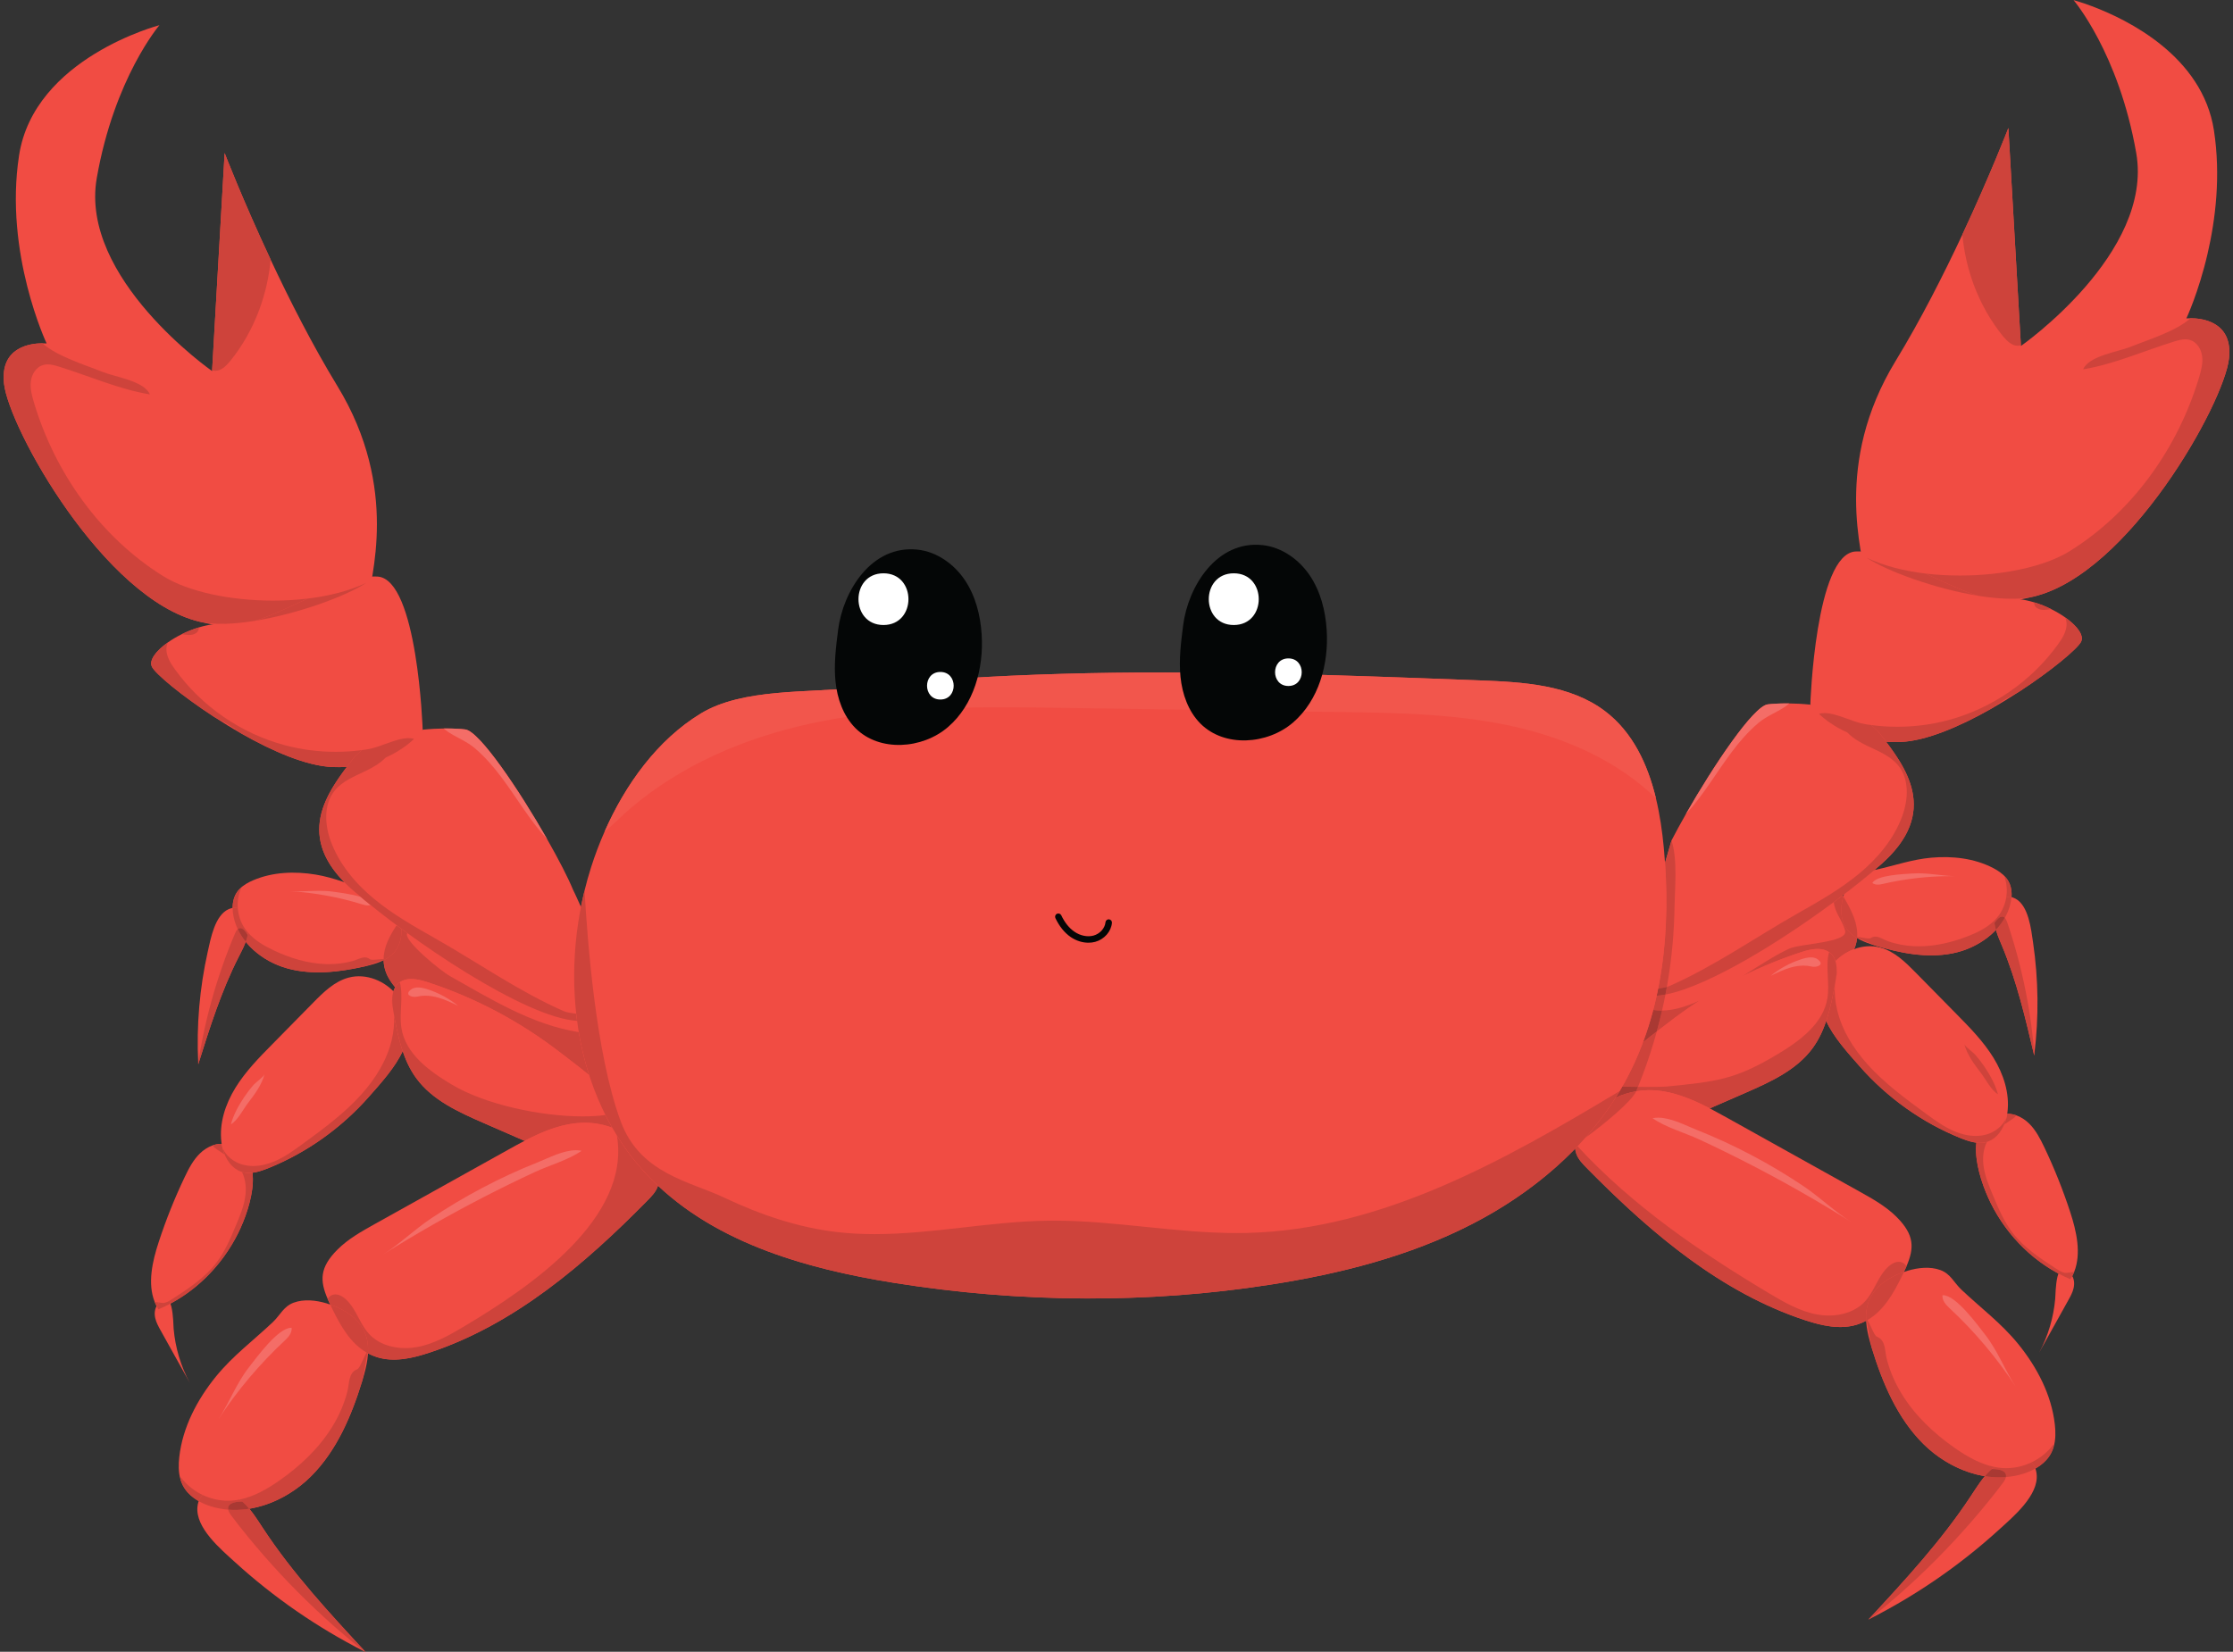 <?xml version="1.0" encoding="UTF-8"?><svg xmlns="http://www.w3.org/2000/svg" xmlns:xlink="http://www.w3.org/1999/xlink" height="329.1" preserveAspectRatio="xMidYMid meet" version="1.0" viewBox="27.6 85.4 444.8 329.1" width="444.8" zoomAndPan="magnify"><rect x="27.6" y="85.4" width="444.8" height="329.1" fill="#333333" stroke="none"/><g><g id="change1_1"><path d="M 397.25 273.66 C 396.637 275.73 395.125 277.367 393.449 278.766 C 393.16 279.012 392.867 279.246 392.566 279.477 C 382.547 287.23 369.895 290.699 357.438 293.027 C 357.293 293.051 357.148 293.082 356.996 293.105 C 356.305 293.223 355.602 293.289 354.922 293.109 L 354.867 293.098 C 354.418 292.973 354.02 292.746 353.668 292.453 C 352.938 291.84 352.402 290.926 352.055 290.008 C 350.957 287.152 351.098 283.863 352.363 281.086 L 352.367 281.07 C 352.605 280.566 352.875 280.074 353.184 279.609 C 354.996 276.879 357.84 275.086 360.77 273.531 C 361.363 273.219 361.957 272.914 362.551 272.613 C 368.969 269.363 375.379 266.109 381.797 262.859 C 383.703 261.898 385.637 260.918 387.734 260.508 C 391.305 259.812 392.801 260.918 394.305 263.246 C 394.426 263.426 394.539 263.609 394.656 263.805 C 394.824 264.078 394.988 264.367 395.16 264.668 C 396.727 267.395 398.203 270.449 397.25 273.66" fill="#f14c43"/></g><g id="change1_2"><path d="M 399.465 273.23 C 400.027 273.449 400.605 273.637 401.172 273.809 C 406.141 275.32 411.418 276.355 416.512 275.352 C 421.609 274.34 426.484 270.91 427.945 265.93 C 428.426 264.305 428.504 262.473 427.68 261.004 C 427.531 260.742 427.359 260.496 427.172 260.27 C 426.496 259.457 425.574 258.848 424.633 258.355 C 420.875 256.398 416.488 255.914 412.266 256.293 C 408.492 256.629 405.031 257.852 401.367 258.664 C 399.973 258.973 398.695 258.676 397.457 259.562 C 396.188 260.465 395.387 262.008 394.934 263.457 C 394.23 265.691 394.039 268.27 395.297 270.246 C 396.234 271.723 397.797 272.598 399.465 273.23" fill="#f14c43"/></g><g id="change1_3"><path d="M 432.801 295.703 C 432.812 295.613 432.824 295.52 432.832 295.426 C 433.742 288.055 433.656 280.562 432.578 273.215 C 432.191 270.59 431.703 265.816 429.012 264.418 C 425.992 262.844 424.652 266.891 424.887 269.289 C 424.895 269.41 424.91 269.531 424.934 269.645 C 425.191 271.117 425.82 272.492 426.395 273.871 C 429.32 280.879 431.066 288.312 432.801 295.703" fill="#f14c43"/></g><g id="change2_1"><path d="M 396.945 274.5 C 397.062 274.227 397.164 273.949 397.25 273.66 C 397.387 273.211 397.473 272.758 397.516 272.312 C 397.473 272.758 397.387 273.211 397.254 273.66 C 397.168 273.949 397.066 274.227 396.945 274.5 M 394.691 263.863 C 394.68 263.844 394.668 263.824 394.656 263.805 C 394.668 263.824 394.68 263.844 394.691 263.863" fill="#d1d2d0"/></g><g id="change3_1"><path d="M 357.617 290.93 C 358.004 289.547 358.352 288.152 358.672 286.75 C 361.051 286.719 363.582 285.93 366.168 284.742 C 363.945 286.176 361.789 287.707 359.703 289.332 C 359.172 289.746 358.457 290.289 357.617 290.93 M 374.73 279.875 C 377.988 277.816 381.137 275.758 383.965 274.43 C 386.203 273.379 395.73 273.254 395.141 270.852 C 394.773 269.355 393.805 268.086 393.25 266.648 C 393.031 266.082 392.914 265.57 392.887 265.133 C 393.488 264.688 394.074 264.242 394.656 263.805 C 394.668 263.824 394.68 263.844 394.691 263.863 C 394.719 263.91 394.746 263.953 394.773 264 C 394.211 266.102 394.141 268.43 395.297 270.246 C 395.852 271.121 396.629 271.785 397.516 272.312 C 397.473 272.758 397.387 273.211 397.25 273.66 C 397.164 273.949 397.062 274.227 396.945 274.5 C 395.551 275.012 394.262 275.848 393.215 276.91 C 393.148 276.711 393.07 276.512 392.977 276.324 C 392.785 275.941 392.527 275.598 392.184 275.305 L 391.938 275.113 C 391.273 274.648 390.484 274.473 389.652 274.473 C 388.582 274.473 387.441 274.766 386.414 275.102 C 382.41 276.402 378.504 278.004 374.73 279.875" fill="#ce433b"/></g><g id="change3_2"><path d="M 397.516 272.312 C 396.629 271.785 395.852 271.121 395.297 270.246 C 394.141 268.43 394.211 266.102 394.773 264 C 394.902 264.215 395.031 264.438 395.16 264.668 C 396.473 266.949 397.723 269.469 397.531 272.113 C 397.469 272.125 397.426 272.145 397.414 272.184 C 397.445 272.191 397.48 272.207 397.523 272.227 C 397.523 272.254 397.52 272.285 397.516 272.312" fill="#ce433b"/></g><g id="change3_3"><path d="M 412.273 275.75 C 408.535 275.75 404.77 274.902 401.172 273.809 C 400.637 273.645 398.258 272.531 397.523 272.227 C 397.527 272.188 397.531 272.152 397.531 272.113 C 397.566 272.105 397.609 272.105 397.656 272.105 C 397.902 272.105 398.297 272.176 398.711 272.242 C 399.121 272.312 399.551 272.383 399.863 272.383 C 400.039 272.383 400.176 272.359 400.254 272.305 C 400.547 272.098 400.848 272.016 401.148 272.016 C 401.98 272.016 402.828 272.629 403.621 272.91 C 405.32 273.516 407.113 273.848 408.91 273.926 C 409.211 273.938 409.508 273.945 409.809 273.945 C 413.137 273.945 416.445 273.152 419.559 271.945 C 421.484 271.199 423.406 270.25 424.859 268.809 C 424.863 268.977 424.871 269.137 424.887 269.289 C 424.895 269.41 424.91 269.531 424.934 269.645 C 424.992 269.992 425.078 270.34 425.176 270.68 C 422.934 273.074 419.766 274.707 416.512 275.352 C 415.109 275.629 413.695 275.75 412.273 275.75 M 428.281 264.137 C 428.086 264.09 427.898 264.066 427.723 264.066 C 427.555 264.066 427.395 264.086 427.242 264.121 C 427.445 262.793 427.336 261.418 426.891 260.148 C 426.988 260.184 427.078 260.227 427.172 260.27 C 427.359 260.496 427.531 260.742 427.68 261.004 C 428.117 261.789 428.301 262.68 428.305 263.586 C 428.305 263.77 428.297 263.953 428.281 264.137" fill="#ce433b"/></g><g id="change3_4"><path d="M 424.887 269.289 C 424.871 269.137 424.863 268.977 424.859 268.809 C 425.141 268.531 425.402 268.238 425.645 267.926 C 426.492 266.824 427.035 265.496 427.242 264.121 C 427.395 264.086 427.555 264.066 427.723 264.066 C 427.898 264.066 428.086 264.09 428.281 264.137 C 428.234 264.742 428.117 265.348 427.945 265.93 C 427.703 266.754 427.367 267.539 426.949 268.277 C 426.785 268.105 426.605 268.031 426.418 268.031 C 425.91 268.031 425.352 268.59 424.887 269.289" fill="#ce433b"/></g><g id="change4_1"><path d="M 397.523 272.227 C 397.48 272.207 397.445 272.191 397.414 272.184 C 397.426 272.145 397.469 272.125 397.531 272.113 C 397.531 272.152 397.527 272.188 397.523 272.227" fill="#a93933"/></g><g id="change5_1"><path d="M 401.633 261.656 C 401.246 261.656 400.879 261.57 400.559 261.32 C 401.492 259.73 406.793 259.559 408.555 259.438 C 408.934 259.41 409.309 259.398 409.68 259.398 C 412.199 259.398 414.605 259.934 417.109 259.965 C 416.848 259.961 416.586 259.961 416.32 259.961 C 411.711 259.961 407.105 260.484 402.613 261.523 C 402.293 261.598 401.957 261.656 401.633 261.656" fill="#f46d67"/></g><g id="change3_5"><path d="M 432.801 295.703 C 431.066 288.312 429.32 280.879 426.395 273.871 C 425.957 272.82 425.488 271.773 425.176 270.68 C 425.859 269.949 426.461 269.145 426.949 268.277 C 427.113 268.445 427.262 268.707 427.395 269.078 C 428.176 271.344 428.863 273.645 429.484 275.961 C 430.727 280.59 431.656 285.305 432.273 290.059 C 432.508 291.844 432.691 293.637 432.832 295.426 C 432.824 295.52 432.812 295.613 432.801 295.703" fill="#ce433b"/></g><g id="change4_2"><path d="M 425.176 270.68 C 425.078 270.34 424.992 269.992 424.934 269.645 C 424.91 269.531 424.895 269.41 424.887 269.289 C 425.352 268.59 425.91 268.031 426.418 268.031 C 426.605 268.031 426.785 268.105 426.949 268.277 C 426.461 269.145 425.859 269.949 425.176 270.68" fill="#a93933"/></g><g id="change1_4"><path d="M 440.766 338.816 C 440.566 339.32 440.32 339.812 440.02 340.285 C 433.109 337.375 427.461 331.793 424.141 325.102 C 421.688 320.16 417.953 308.941 426.668 307.379 C 427.523 307.23 428.387 307.328 429.199 307.613 C 430.16 307.945 431.047 308.531 431.77 309.242 C 433.113 310.555 433.992 312.266 434.805 313.965 C 436.797 318.145 438.52 322.449 439.957 326.844 C 441.23 330.719 442.223 335.137 440.766 338.816" fill="#f14c43"/></g><g id="change1_5"><path d="M 433.773 354.93 C 435.703 351.457 437.637 347.984 439.566 344.512 C 440.012 343.719 440.461 342.906 440.656 342.02 C 440.855 341.133 440.773 340.137 440.227 339.41 C 437.02 335.133 437.09 343.027 436.984 344.191 C 436.652 347.938 435.562 351.621 433.773 354.93" fill="#f14c43"/></g><g id="change3_6"><path d="M 440.387 339.648 C 440.34 339.566 440.285 339.484 440.227 339.41 C 440.094 339.227 439.961 339.066 439.84 338.93 C 440.137 338.887 440.461 338.836 440.766 338.816 C 440.652 339.098 440.527 339.379 440.387 339.648 M 437.633 339.148 C 431.809 336.043 427.07 331.004 424.141 325.102 C 422.852 322.5 421.203 318.16 421.207 314.406 C 421.207 313.949 421.23 313.5 421.281 313.066 C 421.52 313.094 421.754 313.109 421.988 313.109 C 422.402 313.109 422.816 313.062 423.223 312.957 C 423.277 312.941 423.336 312.926 423.391 312.906 C 422.594 314.473 422.477 316.332 422.766 318.07 C 423.066 319.922 423.797 321.676 424.516 323.402 C 425.621 326.059 426.746 328.75 428.5 331.031 C 430.77 333.988 433.949 336.082 437.07 338.117 C 437.34 338.293 437.609 338.469 437.891 338.621 C 437.793 338.77 437.707 338.945 437.633 339.148 M 426.816 309.461 C 426.996 309.035 427.141 308.598 427.254 308.152 C 427.324 307.871 427.383 307.59 427.426 307.309 C 427.441 307.309 427.453 307.309 427.469 307.309 C 428.059 307.309 428.641 307.418 429.199 307.613 C 429.055 307.922 428.738 308.176 428.445 308.371 C 427.91 308.734 427.359 309.09 426.816 309.461" fill="#ce433b"/></g><g id="change3_7"><path d="M 440.02 340.285 C 439.207 339.941 438.41 339.562 437.633 339.148 C 437.707 338.945 437.793 338.77 437.891 338.621 C 438.191 338.785 438.512 338.926 438.848 339.004 C 438.898 339.016 438.961 339.02 439.035 339.02 C 439.242 339.02 439.527 338.977 439.84 338.93 C 439.961 339.066 440.094 339.227 440.227 339.41 C 440.285 339.484 440.34 339.566 440.387 339.648 C 440.273 339.863 440.152 340.078 440.02 340.285" fill="#ce433b"/></g><g id="change1_6"><path d="M 427.469 307.039 C 427.418 307.406 427.348 307.781 427.254 308.152 C 426.703 310.336 425.355 312.391 423.223 312.957 C 421.555 313.391 419.797 312.82 418.195 312.184 C 410.488 309.09 403.555 304.129 398.07 297.898 C 393.172 292.34 386.969 285.688 392.145 278.207 C 392.277 278.012 392.418 277.824 392.562 277.641 C 394.812 274.852 398.641 273.273 402.105 274.184 C 404.941 274.926 407.148 277.102 409.207 279.195 C 411.906 281.941 414.613 284.688 417.316 287.438 C 419.992 290.156 422.691 292.906 424.691 296.156 C 426.688 299.406 427.949 303.254 427.469 307.039" fill="#f14c43"/></g><g id="change3_8"><path d="M 421.988 313.109 C 420.707 313.109 419.406 312.664 418.195 312.184 C 410.488 309.09 403.555 304.129 398.07 297.898 C 395.637 295.137 392.887 292.109 391.363 288.844 C 392.141 286.531 392.629 284.086 393.086 281.684 C 393 283.344 393.16 285.02 393.551 286.637 C 394.516 290.676 396.781 294.316 399.555 297.414 C 402.961 301.227 407.117 304.277 411.246 307.301 C 413.039 308.605 414.855 309.934 416.902 310.801 C 418.242 311.367 419.703 311.727 421.152 311.727 C 421.914 311.727 422.672 311.629 423.406 311.406 C 425.066 310.91 426.555 309.703 427.254 308.152 C 426.703 310.336 425.355 312.391 423.223 312.957 C 422.816 313.062 422.402 313.109 421.988 313.109 M 393.336 280.23 C 393.34 280.176 393.348 280.121 393.355 280.07 C 393.41 279.637 393.445 279.195 393.449 278.766 C 393.453 278.695 393.453 278.629 393.449 278.562 C 393.559 279.047 393.457 279.648 393.336 280.23" fill="#ce433b"/></g><g id="change1_7"><path d="M 393.449 278.766 C 393.441 279.625 393.309 280.512 393.152 281.332 C 392.297 285.852 391.375 290.547 388.648 294.254 C 385.441 298.617 380.242 300.973 375.277 303.141 C 372.914 304.168 370.551 305.199 368.184 306.234 L 359.195 310.16 C 356.777 311.215 354.301 312.281 351.672 312.477 C 350.762 312.547 349.82 312.484 348.918 312.285 C 347.215 311.93 345.645 311.078 344.629 309.688 C 344.289 309.215 344.066 308.719 343.941 308.195 C 343.27 305.41 345.52 301.988 348.57 298.785 C 350.527 296.727 352.809 294.754 354.867 293.098 C 355.855 292.293 356.793 291.562 357.617 290.93 C 358.457 290.289 359.172 289.746 359.703 289.332 C 367.699 283.102 376.773 278.234 386.414 275.102 C 388.234 274.508 390.414 274.039 391.938 275.113 L 392.184 275.305 C 393.172 276.152 393.469 277.426 393.449 278.766" fill="#f14c43"/></g><g id="change2_2"><path d="M 369.289 305.754 C 371.285 304.879 373.281 304.008 375.277 303.141 C 380.242 300.973 385.441 298.617 388.648 294.254 C 389.855 292.609 390.711 290.773 391.363 288.844 C 390.711 290.773 389.855 292.609 388.648 294.254 C 385.441 298.617 380.242 300.973 375.281 303.141 C 373.281 304.008 371.285 304.879 369.289 305.754" fill="#d1d2d0"/></g><g id="change3_9"><path d="M 393.086 281.684 C 393.105 281.566 393.129 281.449 393.152 281.332 C 393.219 280.977 393.281 280.605 393.336 280.23 C 393.281 280.605 393.219 280.977 393.152 281.332 C 393.129 281.449 393.105 281.566 393.086 281.684" fill="#ce433b"/></g><g id="change4_3"><path d="M 391.363 288.844 C 392.141 286.531 392.629 284.086 393.086 281.684 C 392.629 284.086 392.141 286.531 391.363 288.844 M 393.336 280.23 C 393.34 280.176 393.348 280.121 393.355 280.07 C 393.348 280.121 393.34 280.176 393.336 280.23" fill="#a93933"/></g><g id="change4_4"><path d="M 392.977 276.324 C 392.785 275.941 392.523 275.598 392.184 275.305 C 392.527 275.598 392.785 275.941 392.977 276.324" fill="#a93933"/></g><g id="change3_10"><path d="M 368.184 306.234 C 364.363 304.258 360.359 302.609 356.117 302.609 C 356.066 302.609 356.016 302.609 355.965 302.609 C 355.141 302.617 354.316 302.695 353.508 302.836 C 353.633 302.539 353.754 302.246 353.875 301.953 C 354.477 301.957 355.117 301.961 355.742 301.961 C 357.441 301.961 359.039 301.941 359.496 301.895 C 369.48 300.895 373.16 300.551 381.641 295.473 C 386.086 292.812 390.812 289.359 391.617 284.242 C 392.09 281.254 391.18 277.891 391.938 275.113 L 392.184 275.305 C 392.523 275.598 392.785 275.941 392.977 276.324 C 393.516 277.395 393.52 278.754 393.355 280.07 C 393.348 280.121 393.34 280.176 393.336 280.23 C 393.281 280.605 393.219 280.977 393.152 281.332 C 393.129 281.449 393.105 281.566 393.086 281.684 C 392.629 284.086 392.141 286.531 391.363 288.844 C 390.711 290.773 389.855 292.609 388.648 294.254 C 385.441 298.617 380.242 300.973 375.277 303.141 C 373.281 304.008 371.285 304.879 369.289 305.754 C 368.922 305.914 368.551 306.074 368.184 306.234" fill="#ce433b"/></g><g id="change5_2"><path d="M 380.301 279.828 C 382.074 278.391 384.113 277.277 386.281 276.562 C 386.875 276.363 387.617 276.152 388.32 276.152 C 388.863 276.152 389.383 276.277 389.797 276.629 C 390.875 277.531 389.879 278.027 388.957 278.027 C 388.777 278.027 388.602 278.008 388.445 277.973 C 387.926 277.848 387.398 277.793 386.867 277.793 C 385.98 277.793 385.09 277.945 384.234 278.191 C 382.867 278.586 381.582 279.211 380.301 279.828" fill="#f46d67"/></g><g id="change3_11"><path d="M 425.574 303.41 C 424.25 302.664 423.129 300.422 422.195 299.199 C 420.836 297.422 419.445 295.578 418.875 293.414 C 419.035 293.961 420.586 295.023 420.996 295.484 C 421.68 296.254 422.309 297.066 422.883 297.918 C 423.996 299.57 425.062 301.477 425.574 303.41 M 418.875 293.414 C 418.875 293.406 418.871 293.398 418.871 293.395 C 418.871 293.402 418.875 293.406 418.875 293.414" fill="#ce433b"/></g><g id="change1_8"><path d="M 407.367 337.688 C 407.086 338.359 406.75 339.059 406.387 339.801 C 404.438 343.77 402.031 347.895 397.539 349.309 C 394.145 350.383 390.461 349.531 387.078 348.414 C 370.551 342.957 356.816 331.367 344.539 318.992 C 344.246 318.703 343.953 318.41 343.664 318.113 C 342.832 317.266 341.973 316.379 341.582 315.246 C 341.359 314.602 341.305 313.934 341.367 313.27 C 341.516 311.934 342.164 310.594 342.953 309.465 C 343.262 309.027 343.59 308.602 343.941 308.195 C 346.383 305.387 349.832 303.465 353.508 302.836 C 354.316 302.695 355.141 302.617 355.965 302.609 C 360.266 302.57 364.32 304.23 368.184 306.234 C 369.297 306.82 370.402 307.43 371.484 308.031 C 380.316 312.957 389.152 317.875 397.984 322.797 C 400.605 324.262 403.27 325.75 405.391 327.871 C 409.012 331.488 408.895 334.105 407.367 337.688" fill="#f14c43"/></g><g id="change1_9"><path d="M 399.781 351.551 C 399.973 352.379 400.207 353.199 400.449 353.992 C 402.594 360.973 405.535 367.945 410.715 373.094 C 415.898 378.242 423.73 381.227 430.688 379.016 C 432.953 378.297 435.152 376.949 436.219 374.832 C 436.41 374.457 436.559 374.062 436.676 373.66 C 437.094 372.238 437.078 370.688 436.91 369.199 C 436.238 363.281 433.352 357.781 429.594 353.16 C 426.23 349.023 422.09 345.949 418.258 342.316 C 416.805 340.934 416.145 339.211 414.141 338.465 C 412.09 337.695 409.66 337.973 407.609 338.582 C 404.457 339.52 401.301 341.328 399.984 344.348 C 399.004 346.598 399.207 349.109 399.781 351.551" fill="#f14c43"/></g><g id="change1_10"><path d="M 399.785 408.082 C 399.902 408.023 400.02 407.965 400.137 407.902 C 409.449 403.168 418.113 397.176 425.832 390.141 C 428.59 387.629 433.77 383.309 433.281 379.07 C 432.742 374.312 426.977 375.934 424.359 378.094 C 424.227 378.195 424.102 378.312 423.984 378.422 C 422.473 379.887 421.359 381.695 420.203 383.449 C 414.34 392.371 407.043 400.254 399.785 408.082" fill="#f14c43"/></g><g id="change2_3"><path d="M 394.164 349.805 C 391.785 349.805 389.363 349.172 387.078 348.414 C 383.609 347.27 380.262 345.852 377.027 344.215 C 380.262 345.852 383.609 347.27 387.078 348.414 C 389.363 349.172 391.785 349.805 394.164 349.805 M 362.133 334.742 C 355.562 329.727 349.453 323.992 343.664 318.113 C 342.832 317.266 341.973 316.379 341.582 315.246 C 341.469 314.926 341.398 314.598 341.367 314.27 C 341.402 314.598 341.473 314.926 341.582 315.246 C 341.973 316.379 342.832 317.266 343.664 318.113 C 343.953 318.41 344.246 318.703 344.539 318.992 C 350.066 324.562 355.891 329.977 362.133 334.742" fill="#d1d2d0"/></g><g id="change3_12"><path d="M 394.164 349.805 C 391.785 349.805 389.363 349.172 387.078 348.414 C 383.609 347.27 380.262 345.852 377.027 344.215 C 371.789 341.566 366.84 338.34 362.133 334.742 C 355.891 329.977 350.066 324.562 344.539 318.992 C 344.246 318.703 343.953 318.41 343.664 318.113 C 342.832 317.266 341.973 316.379 341.582 315.246 C 341.473 314.926 341.402 314.598 341.367 314.27 C 341.523 314.105 341.68 313.945 341.836 313.781 C 352.742 325.625 366.211 334.852 380.043 343.113 C 383.027 344.895 386.113 346.668 389.535 347.301 C 390.301 347.441 391.09 347.516 391.879 347.516 C 394.609 347.516 397.344 346.637 399.156 344.637 C 400.609 343.031 401.328 340.906 402.566 339.133 C 403.68 337.547 404.844 336.809 405.812 336.809 C 406.434 336.809 406.973 337.113 407.367 337.688 C 407.211 338.059 407.039 338.438 406.855 338.824 C 403.961 339.82 401.195 341.57 399.984 344.348 C 399.402 345.68 399.238 347.109 399.32 348.559 C 398.766 348.855 398.172 349.109 397.539 349.309 C 396.438 349.656 395.305 349.805 394.164 349.805" fill="#ce433b"/></g><g id="change3_13"><path d="M 399.32 348.559 C 399.238 347.109 399.402 345.68 399.984 344.348 C 401.195 341.57 403.961 339.82 406.855 338.824 C 406.703 339.141 406.547 339.469 406.383 339.801 C 404.75 343.129 402.797 346.562 399.566 348.422 C 399.512 348.363 399.465 348.332 399.418 348.332 C 399.41 348.332 399.402 348.332 399.395 348.336 C 399.402 348.379 399.414 348.434 399.426 348.496 C 399.391 348.52 399.355 348.539 399.32 348.559" fill="#ce433b"/></g><g id="change3_14"><path d="M 422.969 379.52 C 418.414 378.785 414.023 376.379 410.715 373.094 C 405.535 367.945 402.594 360.973 400.449 353.992 C 400.219 353.242 399.648 349.594 399.426 348.496 C 399.473 348.473 399.52 348.445 399.566 348.422 C 400.051 348.934 400.863 351.508 401.48 351.742 C 403.254 352.414 403.023 354.582 403.422 356.145 C 404.051 358.602 405.078 360.953 406.398 363.109 C 409.07 367.473 412.879 371.047 417.074 373.969 C 419.461 375.625 422.078 377.117 424.902 377.684 C 424.711 377.816 424.527 377.953 424.359 378.094 C 424.227 378.195 424.102 378.312 423.984 378.422 C 423.625 378.77 423.289 379.137 422.969 379.52" fill="#ce433b"/></g><g id="change3_15"><path d="M 433.039 378 C 432.852 377.484 432.578 377.082 432.238 376.777 C 433.945 375.969 435.465 374.758 436.594 373.242 C 436.629 373.383 436.652 373.523 436.676 373.66 C 436.559 374.062 436.41 374.457 436.219 374.832 C 435.531 376.191 434.379 377.234 433.039 378" fill="#ce433b"/></g><g id="change3_16"><path d="M 427.164 379.699 C 427.418 378.496 426.016 378.094 424.43 378.094 C 424.406 378.094 424.383 378.094 424.359 378.094 C 424.227 378.195 424.102 378.312 423.984 378.422 C 423.625 378.77 423.289 379.137 422.969 379.52 C 423.289 379.137 423.625 378.77 423.984 378.422 C 424.102 378.312 424.227 378.195 424.359 378.094 C 424.527 377.953 424.711 377.816 424.902 377.684 C 425.441 377.793 425.992 377.867 426.547 377.902 C 426.773 377.914 427 377.922 427.227 377.922 C 428.953 377.922 430.676 377.52 432.238 376.777 C 432.578 377.082 432.852 377.484 433.039 378 C 432.297 378.422 431.496 378.758 430.688 379.016 C 429.531 379.383 428.352 379.605 427.164 379.699" fill="#ce433b"/></g><g id="change4_5"><path d="M 399.426 348.496 C 399.414 348.434 399.402 348.379 399.395 348.336 C 399.402 348.332 399.41 348.332 399.418 348.332 C 399.465 348.332 399.512 348.363 399.566 348.422 C 399.52 348.445 399.473 348.473 399.426 348.496" fill="#a93933"/></g><g id="change5_3"><path d="M 396.336 328.867 C 389.836 324.785 383.164 320.98 376.348 317.461 C 372.973 315.719 369.562 314.047 366.117 312.445 C 363.16 311.07 359.402 310.035 356.773 308.195 C 357.137 308.117 357.512 308.086 357.895 308.086 C 360.453 308.086 363.352 309.633 365.555 310.512 C 369.293 311.996 372.949 313.684 376.508 315.562 C 380.066 317.438 383.523 319.504 386.863 321.746 C 390.117 323.938 393.039 326.797 396.336 328.867" fill="#f46d67"/></g><g id="change5_4"><path d="M 429.121 361.691 C 425.367 355.965 420.922 350.688 415.91 346.02 C 415.164 345.324 414.449 344.512 414.527 343.465 C 414.562 343.461 414.598 343.461 414.629 343.461 C 417.23 343.461 421.5 349.371 423.012 351.305 C 425.559 354.559 426.906 358.312 429.121 361.691" fill="#f46d67"/></g><g id="change3_17"><path d="M 399.785 408.082 C 407.043 400.254 414.34 392.371 420.203 383.449 C 421.086 382.113 421.941 380.742 422.969 379.52 C 423.918 379.676 424.879 379.754 425.836 379.754 C 426.277 379.754 426.723 379.738 427.164 379.699 C 427.098 380.023 426.91 380.402 426.578 380.848 C 424.555 383.539 422.414 386.152 420.199 388.691 C 415.777 393.781 411.012 398.574 405.953 403.035 C 404.059 404.707 402.113 406.332 400.137 407.902 C 400.02 407.965 399.902 408.023 399.785 408.082" fill="#ce433b"/></g><g id="change4_6"><path d="M 425.836 379.754 C 424.879 379.754 423.918 379.676 422.969 379.52 C 423.289 379.137 423.625 378.77 423.984 378.422 C 424.102 378.312 424.227 378.195 424.359 378.094 C 424.383 378.094 424.406 378.094 424.43 378.094 C 426.016 378.094 427.418 378.496 427.164 379.699 C 426.723 379.738 426.277 379.754 425.836 379.754" fill="#a93933"/></g><g id="change1_11"><path d="M 471.602 156.832 C 470.602 165.82 451.625 199.777 432.648 204.27 C 423.883 206.348 416.184 206.824 410.387 206.242 C 403.633 205.57 399.465 203.465 399.195 200.777 C 398.695 195.781 392.703 177.805 405.188 157.332 C 410.18 149.145 414.773 140.074 418.488 132.141 C 424.062 120.242 427.656 110.895 427.656 110.895 L 430.145 154.164 L 430.152 154.336 C 430.152 154.336 456.617 135.859 453.125 115.887 C 449.629 95.91 440.641 85.426 440.641 85.426 C 440.641 85.426 442.082 85.801 444.32 86.645 C 451.383 89.301 466.328 96.602 468.605 111.391 C 469.996 120.453 468.902 129.195 467.336 135.945 C 465.539 143.703 463.109 148.844 463.109 148.844 C 463.109 148.844 463.438 148.809 463.953 148.809 L 463.961 148.809 C 466.266 148.812 472.414 149.508 471.602 156.832" fill="#f14c43"/></g><g id="change1_12"><path d="M 442.141 213.262 C 441.438 214.652 436.305 218.973 429.762 223.238 C 428.008 224.375 426.16 225.516 424.262 226.594 C 418.02 230.137 411.305 233.027 406.184 233.234 C 397.664 233.574 392.402 229.965 389.922 227.637 C 388.762 226.547 388.207 225.742 388.207 225.742 C 388.207 225.742 389.207 195.781 397.195 195.281 C 401.105 195.039 406.57 197.547 411.949 200.051 C 417.566 202.664 423.09 205.281 426.656 204.77 C 428.582 204.496 430.734 204.789 432.812 205.422 C 433.984 205.773 435.133 206.238 436.199 206.77 C 437.215 207.273 438.156 207.832 438.98 208.422 C 441.355 210.105 442.773 211.996 442.141 213.262" fill="#f14c43"/></g><g id="change1_13"><path d="M 402.191 257.703 C 400.062 259.566 397.492 261.648 394.656 263.805 C 383.508 272.27 368.234 281.852 359.348 283.559 C 357.758 283.863 356.375 283.918 355.25 283.668 C 354.746 283.559 354.309 283.375 353.93 283.125 C 353.191 282.656 352.688 281.957 352.363 281.086 L 352.367 281.07 L 360.555 252.852 L 360.555 252.848 C 361.387 251.242 362.348 249.477 363.391 247.645 L 363.391 247.641 C 368.973 237.844 376.879 226.098 379.719 225.742 C 380.68 225.625 382.18 225.535 383.988 225.555 C 389.07 225.609 396.527 226.559 400.777 230.246 C 401.301 230.703 401.773 231.195 402.191 231.734 C 407.184 238.227 414.176 247.215 402.191 257.703" fill="#f14c43"/></g><g id="change3_18"><path d="M 429.023 204.699 C 428.734 204.68 428.449 204.668 428.164 204.668 C 427.91 204.668 427.66 204.676 427.41 204.691 C 425.594 204.641 423.625 204.426 421.598 204.098 C 418.688 203.203 415.336 201.629 411.949 200.051 C 411.68 199.926 411.41 199.801 411.141 199.676 C 413.387 199.945 415.699 200.074 418.008 200.074 C 426.469 200.074 434.887 198.316 439.871 195.215 C 452.379 187.43 461.465 174.629 465.668 160.504 C 466.07 159.148 466.438 157.738 466.246 156.34 C 466.059 154.938 465.188 153.543 463.836 153.137 C 463.527 153.047 463.219 153.008 462.902 153.008 C 462.125 153.008 461.328 153.242 460.574 153.477 C 454.742 155.289 448.559 158.012 442.555 158.984 C 443.652 156.312 449.48 155.504 451.922 154.527 C 455.438 153.113 460.984 151.43 463.953 148.809 L 463.961 148.809 C 466.125 148.812 471.672 149.426 471.676 155.555 C 471.676 155.957 471.652 156.383 471.602 156.832 C 470.602 165.82 451.625 199.777 432.648 204.27 C 431.574 204.527 430.352 204.664 429.023 204.699" fill="#ce433b"/></g><g id="change3_19"><path d="M 428.316 204.707 C 428.02 204.707 427.719 204.703 427.41 204.691 C 427.66 204.676 427.91 204.668 428.164 204.668 C 428.449 204.668 428.734 204.68 429.023 204.699 C 428.789 204.703 428.555 204.707 428.316 204.707 M 421.598 204.098 C 413.059 202.703 403.457 199.207 399.441 196.531 C 402.785 198.129 406.844 199.156 411.141 199.676 C 411.41 199.801 411.68 199.926 411.949 200.051 C 415.336 201.629 418.688 203.203 421.598 204.098" fill="#ce433b"/></g><g id="change3_20"><path d="M 429.484 154.289 C 428.402 154.289 427.371 153.352 426.633 152.453 C 424.102 149.352 422.125 145.816 420.734 142.066 C 419.559 138.879 418.801 135.527 418.488 132.141 C 424.062 120.242 427.656 110.895 427.656 110.895 L 430.145 154.164 L 430.113 154.176 C 429.902 154.254 429.691 154.289 429.484 154.289" fill="#ce433b"/></g><g id="change3_21"><path d="M 434.691 206.922 C 433.898 206.922 433.008 206.582 432.828 205.816 C 432.801 205.676 432.789 205.547 432.812 205.422 C 433.984 205.773 435.133 206.238 436.199 206.77 C 435.742 206.812 435.277 206.902 434.809 206.918 C 434.77 206.922 434.73 206.922 434.691 206.922" fill="#ce433b"/></g><g id="change3_22"><path d="M 376.02 276.293 C 376.023 276.293 376.023 276.289 376.027 276.289 C 376.023 276.289 376.023 276.293 376.02 276.293 M 376.066 276.266 C 376.066 276.266 376.07 276.262 376.074 276.262 C 376.07 276.262 376.066 276.266 376.066 276.266 M 376.117 276.234 C 376.125 276.234 376.129 276.23 376.133 276.227 C 376.129 276.23 376.121 276.234 376.117 276.234 M 376.16 276.211 C 376.172 276.207 376.18 276.199 376.188 276.195 C 376.18 276.199 376.172 276.207 376.16 276.211 M 376.195 276.191 C 378.055 275.113 379.941 273.957 381.816 272.762 C 379.941 273.957 378.055 275.109 376.195 276.191 M 381.832 272.754 C 381.84 272.746 381.848 272.742 381.859 272.734 C 381.848 272.742 381.84 272.746 381.832 272.754 M 381.875 272.723 C 381.883 272.719 381.891 272.715 381.898 272.707 C 381.891 272.715 381.883 272.719 381.875 272.723 M 381.945 272.68 L 381.945 272.68" fill="#ce433b"/></g><g id="change2_4"><path d="M 402.191 257.703 C 402.199 257.691 402.215 257.684 402.223 257.672 C 402.215 257.684 402.199 257.691 402.191 257.703 M 402.242 257.656 C 402.246 257.652 402.254 257.648 402.258 257.645 C 402.254 257.648 402.246 257.652 402.242 257.656 M 402.277 257.625 C 402.281 257.621 402.285 257.617 402.289 257.613 C 402.285 257.617 402.281 257.621 402.277 257.625 M 402.312 257.598 C 402.316 257.594 402.32 257.59 402.324 257.586 C 402.316 257.59 402.316 257.594 402.312 257.598 M 402.348 257.566 C 402.348 257.562 402.352 257.559 402.355 257.559 C 402.352 257.559 402.348 257.562 402.348 257.566 M 402.379 257.535 C 402.383 257.531 402.383 257.531 402.387 257.527 C 402.387 257.531 402.383 257.531 402.379 257.535 M 402.414 257.508 C 402.414 257.504 402.418 257.504 402.418 257.5 C 402.418 257.504 402.414 257.504 402.414 257.508 M 402.445 257.477 C 402.445 257.477 402.449 257.473 402.449 257.473 C 402.449 257.473 402.445 257.477 402.445 257.477 M 402.48 257.445 L 402.48 257.445 M 406.926 252.215 C 406.926 252.215 406.926 252.211 406.93 252.211 C 406.926 252.211 406.926 252.215 406.926 252.215 M 406.941 252.188 C 406.941 252.188 406.945 252.184 406.945 252.184 C 406.941 252.184 406.941 252.184 406.941 252.188 M 406.957 252.16 C 406.961 252.16 406.961 252.156 406.961 252.156 C 406.961 252.156 406.961 252.16 406.957 252.16 M 406.973 252.133 C 406.977 252.133 406.977 252.129 406.977 252.129 C 406.977 252.129 406.977 252.133 406.973 252.133 M 406.988 252.105 C 406.992 252.105 406.992 252.105 406.992 252.102 C 406.992 252.105 406.988 252.105 406.988 252.105 M 407.082 251.945 C 407.082 251.945 407.082 251.945 407.082 251.941 C 407.082 251.945 407.082 251.945 407.082 251.945 M 407.094 251.922 C 407.098 251.922 407.098 251.918 407.098 251.914 C 407.098 251.918 407.098 251.922 407.094 251.922 M 407.109 251.898 C 407.109 251.895 407.113 251.891 407.113 251.887 C 407.113 251.891 407.109 251.895 407.109 251.898 M 407.125 251.867 C 407.125 251.867 407.129 251.863 407.129 251.859 C 407.129 251.863 407.125 251.867 407.125 251.867 M 407.141 251.844 C 407.141 251.84 407.145 251.836 407.145 251.832 C 407.145 251.836 407.141 251.84 407.141 251.844 M 407.152 251.816 C 407.156 251.812 407.16 251.809 407.16 251.805 C 407.16 251.809 407.156 251.812 407.152 251.816 M 407.168 251.789 C 407.172 251.785 407.176 251.777 407.176 251.773 C 407.176 251.777 407.172 251.785 407.168 251.789 M 407.184 251.762 C 407.188 251.758 407.188 251.75 407.191 251.746 C 407.188 251.754 407.188 251.754 407.184 251.762 M 407.199 251.734 C 407.203 251.727 407.203 251.723 407.207 251.719 C 407.203 251.723 407.203 251.727 407.199 251.734 M 407.215 251.703 C 407.219 251.699 407.223 251.691 407.223 251.688 C 407.223 251.695 407.219 251.699 407.215 251.703 M 407.23 251.676 C 407.234 251.672 407.238 251.66 407.242 251.656 C 407.238 251.66 407.234 251.672 407.23 251.676 M 407.242 251.648 C 407.254 251.633 407.266 251.613 407.273 251.594 C 407.266 251.613 407.254 251.633 407.242 251.648 M 407.277 251.59 C 407.281 251.582 407.285 251.574 407.289 251.562 C 407.285 251.574 407.281 251.582 407.277 251.59 M 407.293 251.559 C 407.297 251.555 407.301 251.543 407.305 251.535 C 407.301 251.543 407.297 251.555 407.293 251.559 M 407.309 251.531 C 407.312 251.523 407.316 251.516 407.32 251.508 C 407.316 251.516 407.312 251.523 407.309 251.531 M 407.324 251.5 C 407.328 251.492 407.328 251.488 407.336 251.48 C 407.328 251.488 407.328 251.492 407.324 251.5 M 407.336 251.473 C 407.34 251.469 407.344 251.457 407.348 251.449 C 407.344 251.461 407.34 251.465 407.336 251.473 M 407.352 251.445 C 407.355 251.438 407.359 251.43 407.363 251.422 C 407.359 251.43 407.355 251.438 407.352 251.445 M 407.367 251.418 C 407.371 251.41 407.375 251.402 407.379 251.395 C 407.375 251.402 407.371 251.41 407.367 251.418 M 407.383 251.391 C 407.387 251.379 407.391 251.371 407.395 251.363 C 407.391 251.371 407.387 251.383 407.383 251.391 M 407.395 251.363 C 408.172 249.836 408.594 248.355 408.742 246.914 C 408.594 248.352 408.172 249.84 407.395 251.363 M 408.742 246.914 C 408.746 246.906 408.746 246.898 408.746 246.891 C 408.746 246.898 408.746 246.906 408.742 246.914 M 408.746 246.887 C 408.746 246.879 408.75 246.871 408.75 246.863 C 408.75 246.871 408.746 246.879 408.746 246.887 M 408.75 246.855 C 408.75 246.852 408.754 246.844 408.754 246.836 C 408.754 246.844 408.75 246.852 408.75 246.855 M 408.754 246.828 C 408.754 246.824 408.754 246.816 408.754 246.812 C 408.754 246.816 408.754 246.824 408.754 246.828 M 408.754 246.801 C 408.758 246.797 408.758 246.789 408.758 246.785 C 408.758 246.789 408.758 246.797 408.754 246.801 M 408.758 246.773 C 408.758 246.77 408.758 246.766 408.758 246.758 C 408.758 246.766 408.758 246.77 408.758 246.773 M 408.762 246.75 C 408.762 246.742 408.762 246.738 408.762 246.73 C 408.762 246.738 408.762 246.742 408.762 246.75 M 408.762 246.723 C 408.762 246.719 408.766 246.715 408.766 246.707 C 408.766 246.715 408.762 246.719 408.762 246.723 M 408.766 246.695 C 408.766 246.691 408.766 246.688 408.766 246.684 C 408.766 246.688 408.766 246.691 408.766 246.695 M 408.766 246.668 C 408.766 246.668 408.77 246.664 408.77 246.66 C 408.77 246.664 408.766 246.668 408.766 246.668 M 408.773 246.57 C 408.773 246.57 408.773 246.57 408.773 246.566 C 408.773 246.57 408.773 246.57 408.773 246.57 M 408.777 246.547 C 408.777 246.547 408.777 246.543 408.777 246.543 C 408.777 246.543 408.777 246.547 408.777 246.547 M 408.777 246.52 C 408.777 246.52 408.777 246.52 408.777 246.516 C 408.777 246.52 408.777 246.52 408.777 246.52 M 408.781 246.496 C 408.781 246.492 408.781 246.492 408.781 246.492 C 408.781 246.492 408.781 246.492 408.781 246.496 M 408.781 246.469 L 408.781 246.469" fill="#d1d2d0"/></g><g id="change3_23"><path d="M 405.125 233.254 C 404.5 233.254 403.895 233.234 403.305 233.195 C 402.93 232.695 402.555 232.211 402.191 231.734 C 401.773 231.195 401.301 230.703 400.777 230.246 C 400.625 230.117 400.469 229.988 400.309 229.859 C 402.039 230.09 403.789 230.203 405.539 230.203 C 408.941 230.203 412.348 229.77 415.637 228.895 C 424.391 226.562 432.285 221.113 437.562 213.75 C 438.367 212.633 439.133 211.414 439.242 210.039 C 439.285 209.496 439.191 208.93 438.98 208.422 C 440.969 209.832 442.289 211.391 442.289 212.602 C 442.289 212.836 442.242 213.055 442.141 213.262 C 441.438 214.652 436.305 218.973 429.762 223.238 C 429.16 223.531 428.566 223.848 427.984 224.18 C 426.699 224.914 425.469 225.738 424.262 226.594 C 418.02 230.137 411.305 233.027 406.184 233.234 C 405.824 233.25 405.473 233.254 405.125 233.254" fill="#ce433b"/></g><g id="change3_24"><path d="M 359.348 283.559 C 359.445 283.055 359.539 282.547 359.629 282.039 C 359.789 281.996 359.934 281.949 360.055 281.898 C 368.895 278.035 377.312 272.133 385.711 267.375 C 389.914 264.992 394.148 262.59 397.883 259.504 C 401.605 256.418 404.836 252.586 406.504 248.039 C 407.715 244.75 407.957 240.758 405.785 238.004 C 404.227 236.031 401.762 235.07 399.492 233.984 C 398.078 233.305 396.633 232.457 395.566 231.332 C 392.992 230.195 391.125 228.766 389.922 227.637 C 390.148 227.547 390.496 227.492 390.98 227.48 C 391.016 227.48 391.055 227.48 391.09 227.48 C 393.449 227.48 396.695 229.297 399.129 229.688 C 399.52 229.754 399.914 229.809 400.309 229.859 C 400.469 229.988 400.625 230.117 400.777 230.246 C 401.301 230.703 401.773 231.195 402.191 231.734 C 402.555 232.211 402.93 232.695 403.305 233.195 C 406.137 236.945 409.113 241.426 408.781 246.469 C 408.781 246.477 408.781 246.484 408.781 246.492 C 408.781 246.492 408.781 246.492 408.781 246.496 C 408.781 246.504 408.777 246.512 408.777 246.516 C 408.777 246.52 408.777 246.52 408.777 246.52 C 408.777 246.527 408.777 246.535 408.777 246.543 C 408.777 246.543 408.777 246.547 408.777 246.547 C 408.777 246.555 408.777 246.562 408.773 246.566 C 408.773 246.57 408.773 246.57 408.773 246.57 C 408.773 246.602 408.77 246.633 408.77 246.66 C 408.77 246.664 408.766 246.668 408.766 246.668 C 408.766 246.676 408.766 246.68 408.766 246.684 C 408.766 246.688 408.766 246.691 408.766 246.695 C 408.766 246.699 408.766 246.703 408.766 246.707 C 408.766 246.715 408.762 246.719 408.762 246.723 C 408.762 246.727 408.762 246.73 408.762 246.73 C 408.762 246.738 408.762 246.742 408.762 246.75 C 408.762 246.754 408.762 246.758 408.758 246.758 C 408.758 246.766 408.758 246.77 408.758 246.773 C 408.758 246.777 408.758 246.781 408.758 246.785 C 408.758 246.789 408.758 246.797 408.754 246.801 C 408.754 246.805 408.754 246.809 408.754 246.812 C 408.754 246.816 408.754 246.824 408.754 246.828 C 408.754 246.832 408.754 246.836 408.754 246.836 C 408.754 246.844 408.75 246.852 408.75 246.855 C 408.75 246.859 408.75 246.859 408.75 246.863 C 408.75 246.871 408.746 246.879 408.746 246.887 C 408.746 246.887 408.746 246.887 408.746 246.891 C 408.746 246.898 408.746 246.906 408.742 246.914 C 408.594 248.355 408.172 249.836 407.395 251.363 C 407.391 251.371 407.387 251.379 407.383 251.391 C 407.379 251.391 407.379 251.391 407.379 251.395 C 407.375 251.402 407.371 251.41 407.367 251.418 C 407.367 251.418 407.363 251.422 407.363 251.422 C 407.359 251.43 407.355 251.438 407.352 251.445 C 407.352 251.445 407.352 251.449 407.348 251.449 C 407.344 251.457 407.34 251.469 407.336 251.473 C 407.336 251.477 407.336 251.477 407.336 251.48 C 407.328 251.488 407.328 251.492 407.324 251.5 C 407.32 251.504 407.32 251.508 407.32 251.508 C 407.316 251.516 407.312 251.523 407.309 251.531 C 407.309 251.531 407.305 251.535 407.305 251.535 C 407.301 251.543 407.297 251.555 407.293 251.559 C 407.289 251.562 407.289 251.562 407.289 251.562 C 407.285 251.574 407.281 251.582 407.277 251.59 C 407.277 251.59 407.273 251.594 407.273 251.594 C 407.266 251.613 407.254 251.633 407.242 251.648 C 407.242 251.652 407.242 251.652 407.242 251.656 C 407.238 251.66 407.234 251.672 407.23 251.676 C 407.227 251.68 407.227 251.684 407.223 251.688 C 407.223 251.691 407.219 251.699 407.215 251.703 C 407.211 251.711 407.211 251.715 407.207 251.719 C 407.203 251.723 407.203 251.727 407.199 251.734 C 407.195 251.738 407.195 251.742 407.191 251.746 C 407.188 251.75 407.188 251.758 407.184 251.762 C 407.184 251.766 407.18 251.77 407.176 251.773 C 407.176 251.777 407.172 251.785 407.168 251.789 C 407.168 251.793 407.164 251.797 407.16 251.805 C 407.16 251.809 407.156 251.812 407.152 251.816 C 407.152 251.82 407.148 251.824 407.145 251.832 C 407.145 251.836 407.141 251.84 407.141 251.844 C 407.137 251.848 407.133 251.855 407.129 251.859 C 407.129 251.863 407.125 251.867 407.125 251.867 C 407.121 251.875 407.117 251.883 407.113 251.887 C 407.113 251.891 407.109 251.895 407.109 251.898 C 407.105 251.902 407.102 251.91 407.098 251.914 C 407.098 251.918 407.098 251.922 407.094 251.922 C 407.09 251.93 407.086 251.938 407.082 251.941 C 407.082 251.945 407.082 251.945 407.082 251.945 C 407.051 251.996 407.023 252.051 406.992 252.102 C 406.992 252.105 406.992 252.105 406.988 252.105 C 406.984 252.113 406.98 252.121 406.977 252.129 C 406.977 252.129 406.977 252.133 406.973 252.133 C 406.969 252.141 406.965 252.148 406.961 252.156 C 406.961 252.156 406.961 252.16 406.957 252.16 C 406.953 252.168 406.949 252.176 406.945 252.184 C 406.945 252.184 406.941 252.188 406.941 252.188 C 406.938 252.195 406.934 252.203 406.93 252.211 C 406.926 252.211 406.926 252.215 406.926 252.215 C 405.926 253.91 404.477 255.656 402.48 257.445 C 402.469 257.453 402.461 257.465 402.449 257.473 C 402.449 257.473 402.445 257.477 402.445 257.477 C 402.438 257.484 402.43 257.492 402.418 257.5 C 402.418 257.504 402.414 257.504 402.414 257.508 C 402.406 257.512 402.395 257.52 402.387 257.527 C 402.383 257.531 402.383 257.531 402.379 257.535 C 402.371 257.543 402.363 257.551 402.355 257.559 C 402.352 257.559 402.348 257.562 402.348 257.566 C 402.34 257.57 402.332 257.578 402.324 257.586 C 402.32 257.59 402.316 257.594 402.312 257.598 C 402.305 257.602 402.297 257.609 402.289 257.613 C 402.285 257.617 402.281 257.621 402.277 257.625 C 402.27 257.633 402.266 257.637 402.258 257.645 C 402.254 257.648 402.246 257.652 402.242 257.656 C 402.234 257.664 402.23 257.668 402.223 257.672 C 402.215 257.684 402.199 257.691 402.191 257.703 C 397.148 262.113 389.633 267.762 381.945 272.68 C 381.93 272.688 381.914 272.699 381.898 272.707 C 381.891 272.715 381.883 272.719 381.875 272.723 C 381.871 272.727 381.863 272.73 381.859 272.734 C 381.848 272.742 381.84 272.746 381.832 272.754 C 381.828 272.754 381.82 272.758 381.816 272.762 C 379.941 273.957 378.055 275.113 376.195 276.191 C 376.191 276.191 376.191 276.195 376.188 276.195 C 376.18 276.199 376.172 276.207 376.16 276.211 C 376.152 276.219 376.145 276.223 376.133 276.227 C 376.129 276.23 376.125 276.234 376.117 276.234 C 376.102 276.246 376.09 276.254 376.074 276.262 C 376.07 276.262 376.066 276.266 376.066 276.266 C 376.051 276.273 376.039 276.281 376.027 276.289 C 376.023 276.289 376.023 276.293 376.02 276.293 C 369.746 279.922 363.758 282.711 359.348 283.559" fill="#ce433b"/></g><g id="change5_5"><path d="M 363.391 247.641 C 368.973 237.844 376.879 226.098 379.719 225.742 C 380.586 225.637 381.902 225.551 383.484 225.551 C 383.652 225.551 383.816 225.551 383.988 225.555 C 383.883 225.668 383.738 225.801 383.539 225.949 C 381.766 227.277 379.586 227.973 377.824 229.473 C 375.812 231.188 374.066 233.203 372.488 235.316 C 369.43 239.41 366.852 243.91 363.391 247.641" fill="#f46d67"/></g><g id="change3_25"><path d="M 354.867 293.098 C 354.867 293.09 354.871 293.086 354.871 293.078 C 354.875 293.082 354.879 293.086 354.879 293.086 C 354.875 293.09 354.871 293.094 354.867 293.098 M 358.527 286.75 C 357.98 286.75 357.441 286.711 356.914 286.625 C 357.16 285.688 357.387 284.746 357.598 283.797 C 358.148 283.758 358.73 283.676 359.348 283.559 C 359.141 284.625 358.914 285.691 358.672 286.75 C 358.625 286.75 358.574 286.75 358.527 286.75" fill="#ce433b"/></g><g id="change4_7"><path d="M 354.879 293.086 C 354.879 293.086 354.875 293.082 354.871 293.078 C 355.664 290.965 356.34 288.809 356.914 286.625 C 357.441 286.711 357.98 286.75 358.527 286.75 C 358.574 286.75 358.625 286.75 358.672 286.75 C 358.352 288.152 358.004 289.547 357.617 290.93 C 356.797 291.562 355.863 292.285 354.879 293.086" fill="#a93933"/></g><g id="change3_26"><path d="M 353.875 301.953 C 352.531 301.941 351.383 301.922 351.008 301.895 C 350.922 301.891 350.84 301.879 350.766 301.863 C 350.934 301.57 351.098 301.277 351.262 300.98 C 352.66 298.434 353.855 295.801 354.867 293.098 C 354.871 293.094 354.875 293.09 354.879 293.086 C 355.863 292.285 356.797 291.562 357.617 290.93 C 357.422 291.656 357.215 292.383 356.996 293.105 C 356.102 296.102 355.059 299.059 353.875 301.953" fill="#ce433b"/></g><g id="change4_8"><path d="M 349.41 304.113 C 349.688 303.676 349.957 303.234 350.223 302.789 C 350.406 302.484 350.59 302.176 350.766 301.863 C 350.84 301.879 350.922 301.891 351.008 301.895 C 351.383 301.922 352.531 301.941 353.875 301.953 C 353.754 302.246 353.633 302.539 353.508 302.836 C 352.094 303.074 350.711 303.512 349.41 304.113" fill="#a93933"/></g><g id="change3_27"><path d="M 343.383 312.094 C 345.598 309.598 347.621 306.934 349.41 304.113 C 350.711 303.512 352.094 303.074 353.508 302.836 C 352.66 304.863 346.609 309.801 343.383 312.094" fill="#ce433b"/></g><g id="change3_28"><path d="M 357.598 283.797 C 358.148 283.758 358.73 283.676 359.348 283.559 C 358.73 283.676 358.148 283.758 357.598 283.797 M 357.898 282.352 C 359.531 274.18 359.84 265.664 359.266 257.301 L 360.555 252.852 C 361.805 256.625 361.203 262.625 361.152 266.152 C 361.117 268.613 360.988 271.078 360.77 273.531 C 360.52 276.289 360.16 279.035 359.68 281.758 C 359.664 281.852 359.648 281.945 359.629 282.039 C 359.172 282.164 358.562 282.262 357.898 282.352" fill="#ce433b"/></g><g id="change4_9"><path d="M 357.598 283.797 C 357.703 283.316 357.805 282.836 357.898 282.352 C 358.562 282.262 359.172 282.164 359.629 282.039 C 359.539 282.547 359.445 283.055 359.348 283.559 C 358.73 283.676 358.148 283.758 357.598 283.797" fill="#a93933"/></g><g id="change1_14"><path d="M 144.953 300.621 C 144.117 300.777 143.266 300.562 142.449 300.348 C 130.195 297.109 117.84 292.707 108.422 284.234 C 106.535 282.543 104.711 280.566 104.176 278.09 C 103.465 274.82 105.16 271.879 106.926 269.273 C 107.258 268.785 107.57 268.336 107.883 267.922 C 109.559 265.715 111.133 264.719 114.641 265.68 C 116.703 266.238 118.559 267.359 120.387 268.461 C 126.547 272.18 132.699 275.898 138.855 279.613 C 142.234 281.648 145.758 283.844 147.68 287.281 C 149.449 290.445 149.59 294.465 148.039 297.734 C 147.621 298.621 147.023 299.492 146.25 300.059 C 145.863 300.332 145.43 300.531 144.953 300.621" fill="#f14c43"/></g><g id="change1_15"><path d="M 102 277.496 C 101.422 277.672 100.832 277.816 100.258 277.945 C 95.191 279.086 89.848 279.73 84.844 278.352 C 79.836 276.969 75.227 273.184 74.137 268.105 C 73.781 266.453 73.84 264.621 74.77 263.215 C 74.934 262.965 75.125 262.734 75.332 262.52 C 76.059 261.762 77.023 261.223 78.004 260.801 C 81.895 259.125 86.305 258.969 90.488 259.656 C 94.227 260.273 97.59 261.746 101.184 262.832 C 102.551 263.238 103.844 263.039 105.016 264.016 C 106.215 265.008 106.898 266.605 107.246 268.086 C 107.777 270.367 107.777 272.953 106.379 274.828 C 105.336 276.23 103.711 276.988 102 277.496" fill="#f14c43"/></g><g id="change1_16"><path d="M 67.094 297.441 C 67.09 297.352 67.086 297.258 67.082 297.164 C 66.719 289.742 67.359 282.277 68.98 275.031 C 69.559 272.441 70.398 267.719 73.188 266.523 C 76.316 265.176 77.348 269.312 76.941 271.688 C 76.922 271.809 76.898 271.926 76.867 272.035 C 76.5 273.484 75.773 274.812 75.098 276.145 C 71.66 282.914 69.367 290.199 67.094 297.441" fill="#f14c43"/></g><g id="change3_29"><path d="M 144.969 299.625 C 142.711 297.766 140.645 296.242 139.473 295.324 C 131.477 289.094 122.406 284.23 112.762 281.094 C 111.738 280.758 110.598 280.465 109.523 280.465 C 108.691 280.465 107.902 280.641 107.238 281.105 L 106.996 281.297 C 106.715 281.535 106.492 281.809 106.312 282.109 C 105.309 280.922 104.504 279.602 104.176 278.09 C 104.074 277.629 104.023 277.176 104.012 276.727 C 104.938 276.266 105.758 275.66 106.379 274.828 C 107.305 273.586 107.617 272.031 107.57 270.461 C 107.953 270.742 108.336 271.023 108.727 271.305 C 108.715 271.336 108.699 271.363 108.688 271.395 C 108.027 272.785 115.152 278.711 117.309 279.926 C 125.188 284.363 133.617 289.605 142.891 291.047 C 143.383 293.965 144.074 296.832 144.969 299.625" fill="#ce433b"/></g><g id="change3_30"><path d="M 104.012 276.727 C 104.012 276.695 104.012 276.668 104.012 276.641 C 104.055 276.625 104.094 276.613 104.125 276.602 C 104.113 276.566 104.074 276.543 104.012 276.527 C 104.016 274.066 105.25 271.805 106.609 269.746 C 106.926 269.984 107.246 270.223 107.57 270.461 C 107.617 272.031 107.305 273.586 106.379 274.828 C 105.758 275.66 104.938 276.266 104.012 276.727" fill="#ce433b"/></g><g id="change3_31"><path d="M 91.004 279.133 C 88.922 279.133 86.855 278.906 84.844 278.352 C 81.645 277.469 78.609 275.605 76.551 273.051 C 76.672 272.719 76.781 272.379 76.867 272.035 C 76.898 271.926 76.922 271.809 76.941 271.688 C 76.969 271.535 76.988 271.375 77 271.211 C 78.348 272.754 80.191 273.844 82.059 274.73 C 85.344 276.289 88.895 277.379 92.527 277.492 C 92.719 277.496 92.91 277.5 93.098 277.5 C 94.711 277.5 96.324 277.301 97.879 276.871 C 98.648 276.66 99.488 276.156 100.281 276.156 C 100.629 276.156 100.965 276.254 101.285 276.516 C 101.387 276.602 101.605 276.629 101.883 276.629 C 102.172 276.629 102.52 276.598 102.855 276.566 C 103.188 276.535 103.512 276.504 103.746 276.504 C 103.855 276.504 103.945 276.512 104.012 276.527 C 104.012 276.562 104.012 276.602 104.012 276.641 C 103.258 276.891 100.801 277.824 100.258 277.945 C 97.227 278.629 94.098 279.133 91.004 279.133" fill="#ce433b"/></g><g id="change3_32"><path d="M 74.973 266.359 C 74.777 266.293 74.566 266.262 74.34 266.262 C 74.211 266.262 74.074 266.27 73.934 266.297 C 73.934 266.289 73.934 266.285 73.934 266.281 C 73.934 265.191 74.172 264.113 74.77 263.215 C 74.934 262.965 75.125 262.734 75.332 262.52 C 75.422 262.484 75.52 262.449 75.617 262.422 C 75.078 263.656 74.867 265.02 74.973 266.359" fill="#ce433b"/></g><g id="change3_33"><path d="M 76.941 271.688 C 76.516 270.93 75.977 270.316 75.453 270.316 C 75.285 270.316 75.117 270.379 74.957 270.523 C 74.598 269.758 74.32 268.949 74.137 268.105 C 74.012 267.516 73.938 266.902 73.934 266.297 C 74.074 266.27 74.211 266.262 74.34 266.262 C 74.566 266.262 74.777 266.293 74.973 266.359 C 75.078 267.746 75.523 269.105 76.285 270.27 C 76.504 270.602 76.742 270.914 77 271.211 C 76.988 271.375 76.969 271.535 76.941 271.688" fill="#ce433b"/></g><g id="change4_10"><path d="M 104.012 276.641 C 104.012 276.602 104.012 276.562 104.012 276.527 C 104.074 276.543 104.113 276.566 104.125 276.602 C 104.094 276.613 104.055 276.625 104.012 276.641" fill="#a93933"/></g><g id="change5_6"><path d="M 100.871 265.801 C 100.492 265.801 100.102 265.703 99.727 265.586 C 95.074 264.141 90.246 263.258 85.387 262.961 C 85.852 262.988 86.316 263 86.781 263 C 87.52 263 88.254 262.973 88.992 262.945 C 89.727 262.918 90.465 262.891 91.207 262.891 C 92.113 262.891 93.031 262.934 93.957 263.066 C 95.059 263.227 97.559 263.512 99.461 264.109 C 100.086 264.637 100.738 265.176 101.418 265.723 C 101.242 265.777 101.059 265.801 100.871 265.801" fill="#f46d67"/></g><g id="change3_34"><path d="M 67.094 297.441 C 67.09 297.352 67.086 297.258 67.082 297.164 C 67.355 295.387 67.672 293.613 68.035 291.855 C 69.004 287.156 70.281 282.523 71.863 277.996 C 72.652 275.734 73.508 273.488 74.457 271.289 C 74.613 270.93 74.781 270.68 74.957 270.523 C 75.383 271.426 75.918 272.27 76.551 273.051 C 76.156 274.117 75.613 275.129 75.098 276.145 C 71.66 282.914 69.367 290.199 67.094 297.441" fill="#ce433b"/></g><g id="change4_11"><path d="M 76.551 273.051 C 75.918 272.27 75.383 271.426 74.957 270.523 C 75.117 270.379 75.285 270.316 75.453 270.316 C 75.977 270.316 76.516 270.93 76.941 271.688 C 76.922 271.809 76.898 271.926 76.867 272.035 C 76.781 272.379 76.672 272.719 76.551 273.051" fill="#a93933"/></g><g id="change1_17"><path d="M 58.414 344.809 C 58.613 345.312 58.855 345.805 59.156 346.277 C 66.066 343.367 71.715 337.785 75.035 331.094 C 77.488 326.152 81.223 314.934 72.508 313.371 C 71.656 313.223 70.793 313.32 69.977 313.605 C 69.02 313.938 68.129 314.523 67.406 315.234 C 66.062 316.547 65.184 318.258 64.375 319.957 C 62.383 324.137 60.66 328.441 59.223 332.836 C 57.949 336.711 56.953 341.129 58.414 344.809" fill="#f14c43"/></g><g id="change1_18"><path d="M 65.406 360.922 C 63.473 357.449 61.539 353.977 59.609 350.504 C 59.168 349.711 58.719 348.898 58.52 348.012 C 58.32 347.125 58.402 346.129 58.949 345.402 C 62.156 341.121 62.09 349.02 62.191 350.184 C 62.523 353.93 63.613 357.613 65.406 360.922" fill="#f14c43"/></g><g id="change3_35"><path d="M 58.793 345.641 C 58.648 345.367 58.523 345.094 58.414 344.809 C 58.719 344.828 59.043 344.879 59.34 344.922 C 59.215 345.062 59.086 345.223 58.949 345.402 C 58.891 345.48 58.84 345.559 58.793 345.641 M 61.547 345.141 C 61.473 344.938 61.387 344.762 61.289 344.613 C 61.57 344.461 61.84 344.285 62.105 344.109 C 65.227 342.074 68.41 339.98 70.676 337.023 C 72.43 334.742 73.559 332.051 74.66 329.395 C 75.379 327.668 76.109 325.914 76.414 324.062 C 76.699 322.324 76.586 320.465 75.785 318.898 C 75.844 318.918 75.898 318.934 75.953 318.949 C 76.363 319.055 76.773 319.102 77.188 319.102 C 77.422 319.102 77.66 319.086 77.895 319.059 C 77.945 319.492 77.973 319.941 77.973 320.398 C 77.973 324.152 76.328 328.492 75.035 331.094 C 72.105 336.996 67.367 342.035 61.547 345.141" fill="#ce433b"/></g><g id="change3_36"><path d="M 59.156 346.277 C 59.023 346.07 58.902 345.855 58.793 345.641 C 58.84 345.559 58.891 345.48 58.949 345.402 C 59.086 345.223 59.215 345.062 59.34 344.922 C 59.652 344.969 59.938 345.012 60.145 345.012 C 60.215 345.012 60.277 345.008 60.332 344.992 C 60.668 344.914 60.984 344.777 61.289 344.613 C 61.387 344.762 61.473 344.938 61.547 345.141 C 60.77 345.555 59.973 345.934 59.156 346.277" fill="#ce433b"/></g><g id="change3_37"><path d="M 72.359 315.449 C 71.82 315.082 71.266 314.727 70.73 314.363 C 70.438 314.168 70.121 313.914 69.977 313.605 C 70.535 313.41 71.121 313.301 71.707 313.301 C 71.723 313.301 71.734 313.301 71.75 313.301 C 71.797 313.582 71.852 313.863 71.926 314.145 C 72.035 314.59 72.18 315.027 72.359 315.449" fill="#ce433b"/></g><g id="change1_19"><path d="M 71.711 313.031 C 71.762 313.398 71.832 313.773 71.926 314.145 C 72.473 316.324 73.824 318.383 75.953 318.949 C 77.621 319.383 79.379 318.812 80.984 318.176 C 88.688 315.082 95.625 310.121 101.105 303.895 C 106.008 298.328 112.207 291.68 107.035 284.199 C 106.898 284.004 106.762 283.816 106.613 283.633 C 104.363 280.844 100.539 279.266 97.074 280.176 C 94.234 280.918 92.027 283.094 89.973 285.188 C 87.27 287.934 84.562 290.68 81.863 293.434 C 79.184 296.148 76.484 298.898 74.488 302.148 C 72.488 305.398 71.227 309.246 71.711 313.031" fill="#f14c43"/></g><g id="change3_38"><path d="M 77.188 319.102 C 76.773 319.102 76.363 319.055 75.953 318.949 C 73.824 318.383 72.473 316.324 71.926 314.145 C 72.625 315.695 74.113 316.902 75.77 317.398 C 76.504 317.621 77.262 317.719 78.023 317.719 C 79.473 317.719 80.934 317.359 82.277 316.789 C 84.324 315.926 86.137 314.598 87.93 313.289 C 92.059 310.27 96.219 307.219 99.625 303.406 C 102.395 300.309 104.664 296.668 105.625 292.629 C 106.016 291.012 106.176 289.336 106.094 287.676 C 106.547 290.078 107.035 292.523 107.816 294.836 C 106.293 298.102 103.539 301.133 101.105 303.895 C 95.625 310.121 88.688 315.082 80.984 318.176 C 79.773 318.656 78.473 319.102 77.188 319.102 M 105.844 286.223 C 105.719 285.641 105.617 285.031 105.727 284.547 C 105.727 284.586 105.727 284.625 105.727 284.664 C 105.727 285.18 105.773 285.703 105.844 286.223" fill="#ce433b"/></g><g id="change1_20"><path d="M 106.027 287.324 C 106.879 291.844 107.805 296.535 110.531 300.246 C 113.734 304.609 118.934 306.965 123.898 309.133 C 129.262 311.469 134.617 313.809 139.98 316.152 C 142.398 317.203 144.875 318.273 147.508 318.469 C 150.133 318.664 152.996 317.812 154.547 315.68 C 156.719 312.688 154.227 308.582 150.609 304.777 C 146.754 300.723 141.621 297.004 139.473 295.324 C 131.477 289.094 122.406 284.23 112.762 281.094 C 110.945 280.496 108.762 280.031 107.238 281.105 L 106.996 281.297 C 105.371 282.688 105.625 285.223 106.027 287.324" fill="#f14c43"/></g><g id="change3_39"><path d="M 132.09 312.703 C 129.359 311.512 126.629 310.32 123.898 309.133 C 118.934 306.965 113.734 304.609 110.531 300.246 C 109.32 298.602 108.469 296.766 107.816 294.836 C 107.035 292.523 106.547 290.078 106.094 287.676 C 106.07 287.559 106.047 287.441 106.027 287.324 C 105.863 286.473 105.727 285.555 105.727 284.664 C 105.727 283.359 106.027 282.125 106.996 281.297 L 107.238 281.105 C 107.996 283.883 107.09 287.242 107.559 290.234 C 108.363 295.355 113.094 298.805 117.535 301.465 C 124.312 305.523 135.422 307.836 143.688 307.836 C 145.32 307.836 146.844 307.746 148.199 307.559 C 148.629 308.41 149.078 309.254 149.551 310.082 C 147.859 309.461 146.062 309.117 144.258 309.102 C 144.211 309.102 144.16 309.102 144.113 309.102 C 139.883 309.102 135.895 310.73 132.09 312.703" fill="#ce433b"/></g><g id="change5_7"><path d="M 118.875 285.82 C 117.598 285.199 116.309 284.578 114.945 284.184 C 114.09 283.938 113.195 283.785 112.312 283.785 C 111.781 283.785 111.25 283.84 110.73 283.965 C 110.574 284 110.398 284.02 110.223 284.02 C 109.297 284.02 108.305 283.523 109.379 282.617 C 109.793 282.27 110.312 282.145 110.855 282.145 C 111.559 282.145 112.301 282.355 112.898 282.555 C 115.062 283.27 117.102 284.383 118.875 285.82" fill="#f46d67"/></g><g id="change5_8"><path d="M 73.605 309.402 C 74.113 307.469 75.184 305.562 76.297 303.91 C 76.871 303.059 77.5 302.242 78.184 301.477 C 78.594 301.016 80.145 299.953 80.301 299.402 C 79.734 301.57 78.344 303.414 76.984 305.191 C 76.051 306.41 74.926 308.656 73.605 309.402 M 80.301 299.402 C 80.305 299.398 80.305 299.395 80.305 299.387 C 80.305 299.391 80.305 299.398 80.301 299.402" fill="#f46d67"/></g><g id="change1_21"><path d="M 158.641 321.738 C 158.25 322.867 157.391 323.758 156.559 324.605 C 144.055 337.305 130.062 349.32 113.145 354.906 C 109.766 356.023 106.078 356.875 102.684 355.801 C 98.195 354.387 95.785 350.262 93.84 346.293 C 93.473 345.551 93.141 344.852 92.855 344.18 C 91.328 340.598 91.211 337.977 94.832 334.363 C 96.957 332.242 99.617 330.754 102.238 329.289 C 111.07 324.367 119.906 319.445 128.738 314.523 C 133.582 311.82 138.715 309.051 144.258 309.102 C 149.352 309.152 154.355 311.781 157.273 315.957 C 158.062 317.086 158.711 318.426 158.855 319.762 C 158.922 320.426 158.863 321.098 158.641 321.738" fill="#f14c43"/></g><g id="change1_22"><path d="M 100.441 358.043 C 100.25 358.871 100.016 359.691 99.773 360.484 C 97.629 367.465 94.688 374.438 89.512 379.586 C 84.328 384.734 76.492 387.719 69.535 385.508 C 67.27 384.789 65.07 383.438 64.004 381.32 C 63.812 380.949 63.664 380.555 63.547 380.152 C 63.129 378.73 63.145 377.18 63.312 375.688 C 63.984 369.773 66.867 364.273 70.629 359.648 C 73.988 355.516 78.133 352.438 81.965 348.809 C 83.418 347.426 84.078 345.703 86.086 344.953 C 88.133 344.188 90.562 344.465 92.609 345.074 C 95.766 346.016 98.922 347.82 100.234 350.836 C 101.219 353.09 101.016 355.602 100.441 358.043" fill="#f14c43"/></g><g id="change1_23"><path d="M 100.438 414.574 C 100.32 414.516 100.199 414.457 100.086 414.395 C 90.773 409.66 82.109 403.668 74.391 396.633 C 71.633 394.121 66.453 389.801 66.938 385.562 C 67.477 380.805 73.246 382.426 75.863 384.582 C 75.996 384.688 76.121 384.805 76.238 384.914 C 77.75 386.375 78.863 388.188 80.016 389.941 C 85.883 398.863 93.18 406.742 100.438 414.574" fill="#f14c43"/></g><g id="change3_40"><path d="M 106.059 356.297 C 104.914 356.297 103.785 356.148 102.684 355.801 C 102.051 355.602 101.457 355.348 100.902 355.051 C 100.984 353.598 100.82 352.172 100.234 350.836 C 99.027 348.062 96.262 346.312 93.367 345.316 C 93.184 344.926 93.012 344.551 92.855 344.18 C 93.25 343.602 93.789 343.301 94.41 343.301 C 95.379 343.301 96.543 344.039 97.656 345.625 C 98.895 347.398 99.613 349.523 101.066 351.129 C 102.879 353.125 105.613 354.008 108.348 354.008 C 109.133 354.008 109.922 353.934 110.688 353.793 C 114.109 353.16 117.195 351.387 120.18 349.605 C 133.117 341.879 153.289 328.223 150.488 311.656 C 150.512 311.691 150.535 311.727 150.555 311.762 C 152.215 314.418 154.117 316.926 156.277 319.246 C 157.035 320.062 157.82 320.848 158.621 321.605 C 158.645 321.668 158.648 321.715 158.641 321.738 C 158.25 322.867 157.391 323.758 156.559 324.605 C 144.055 337.305 130.062 349.32 113.145 354.906 C 110.859 355.66 108.438 356.297 106.059 356.297" fill="#ce433b"/></g><g id="change3_41"><path d="M 100.902 355.051 C 100.867 355.031 100.832 355.012 100.797 354.988 C 100.809 354.926 100.82 354.871 100.828 354.828 C 100.82 354.824 100.812 354.824 100.805 354.824 C 100.762 354.824 100.711 354.855 100.656 354.91 C 97.426 353.055 95.473 349.617 93.84 346.293 C 93.676 345.961 93.52 345.633 93.367 345.316 C 96.262 346.312 99.027 348.062 100.234 350.836 C 100.82 352.172 100.984 353.598 100.902 355.051" fill="#ce433b"/></g><g id="change3_42"><path d="M 77.258 386.012 C 76.934 385.629 76.598 385.262 76.238 384.914 C 76.121 384.805 75.996 384.688 75.863 384.582 C 75.695 384.445 75.512 384.309 75.32 384.176 C 78.145 383.609 80.766 382.117 83.148 380.461 C 87.344 377.535 91.152 373.961 93.824 369.602 C 95.145 367.445 96.172 365.094 96.801 362.637 C 97.199 361.074 96.969 358.906 98.742 358.23 C 99.359 358 100.172 355.426 100.656 354.91 C 100.703 354.938 100.75 354.965 100.797 354.988 C 100.574 356.086 100.004 359.734 99.773 360.484 C 97.629 367.465 94.688 374.438 89.512 379.586 C 86.199 382.871 81.809 385.277 77.258 386.012 M 67.184 384.488 C 65.844 383.727 64.691 382.684 64.004 381.32 C 63.812 380.949 63.664 380.555 63.547 380.152 C 63.57 380.016 63.594 379.875 63.629 379.734 C 64.758 381.25 66.277 382.461 67.984 383.27 C 67.645 383.574 67.371 383.977 67.184 384.488" fill="#ce433b"/></g><g id="change3_43"><path d="M 73.059 386.191 C 71.867 386.098 70.691 385.875 69.535 385.508 C 68.727 385.25 67.926 384.914 67.184 384.488 C 67.371 383.977 67.645 383.574 67.984 383.27 C 69.547 384.008 71.27 384.414 72.996 384.414 C 73.223 384.414 73.449 384.406 73.676 384.395 C 74.23 384.359 74.781 384.285 75.32 384.176 C 75.512 384.309 75.695 384.445 75.863 384.582 C 75.996 384.688 76.121 384.805 76.238 384.914 C 76.598 385.262 76.934 385.629 77.258 386.012 C 76.934 385.629 76.598 385.262 76.238 384.914 C 76.121 384.805 75.996 384.688 75.863 384.582 C 75.84 384.582 75.816 384.582 75.793 384.582 C 74.207 384.582 72.805 384.988 73.059 386.191" fill="#ce433b"/></g><g id="change4_12"><path d="M 100.797 354.988 C 100.75 354.965 100.703 354.938 100.656 354.91 C 100.711 354.855 100.762 354.824 100.805 354.824 C 100.812 354.824 100.82 354.824 100.828 354.828 C 100.82 354.871 100.809 354.926 100.797 354.988" fill="#a93933"/></g><g id="change5_9"><path d="M 103.887 335.359 C 107.184 333.289 110.105 330.43 113.359 328.238 C 116.699 325.996 120.156 323.93 123.715 322.055 C 127.273 320.176 130.93 318.488 134.668 317.004 C 136.867 316.129 139.77 314.574 142.328 314.574 C 142.711 314.574 143.086 314.609 143.449 314.688 C 140.82 316.527 137.062 317.562 134.105 318.938 C 130.66 320.535 127.25 322.211 123.875 323.953 C 117.055 327.473 110.387 331.277 103.887 335.359" fill="#f46d67"/></g><g id="change5_10"><path d="M 71.102 368.184 C 73.316 364.805 74.664 361.047 77.211 357.793 C 78.723 355.863 82.992 349.953 85.594 349.953 C 85.629 349.953 85.664 349.953 85.695 349.953 C 85.773 351.004 85.055 351.816 84.312 352.508 C 79.305 357.18 74.855 362.457 71.102 368.184" fill="#f46d67"/></g><g id="change3_44"><path d="M 100.438 414.574 C 100.32 414.516 100.199 414.457 100.086 414.395 C 98.109 412.82 96.164 411.199 94.27 409.527 C 89.211 405.066 84.445 400.273 80.023 395.184 C 77.809 392.645 75.668 390.031 73.645 387.34 C 73.312 386.895 73.125 386.516 73.059 386.191 C 73.5 386.227 73.945 386.246 74.391 386.246 C 75.344 386.246 76.305 386.164 77.258 386.012 C 78.281 387.234 79.137 388.605 80.016 389.941 C 85.883 398.863 93.18 406.742 100.438 414.574" fill="#ce433b"/></g><g id="change4_13"><path d="M 74.391 386.246 C 73.945 386.246 73.5 386.227 73.059 386.191 C 72.805 384.988 74.207 384.582 75.793 384.582 C 75.816 384.582 75.84 384.582 75.863 384.582 C 75.996 384.688 76.121 384.805 76.238 384.914 C 76.598 385.262 76.934 385.629 77.258 386.012 C 76.305 386.164 75.344 386.246 74.391 386.246" fill="#a93933"/></g><g id="change1_24"><path d="M 28.398 161.828 C 29.398 170.816 48.375 204.77 67.348 209.266 C 76.117 211.344 83.816 211.816 89.617 211.238 C 96.367 210.562 100.535 208.457 100.805 205.77 C 101.305 200.777 107.297 182.801 94.812 162.324 C 89.82 154.137 85.227 145.066 81.512 137.133 C 75.938 125.234 72.344 115.887 72.344 115.887 L 69.855 159.16 L 69.848 159.328 C 69.848 159.328 43.379 140.855 46.875 120.879 C 50.371 100.906 59.359 90.418 59.359 90.418 C 59.359 90.418 34.391 96.91 31.395 116.387 C 28.398 135.859 36.891 153.836 36.891 153.836 C 36.891 153.836 36.566 153.801 36.043 153.801 L 36.039 153.801 C 33.734 153.809 27.586 154.5 28.398 161.828" fill="#f14c43"/></g><g id="change1_25"><path d="M 57.863 218.254 C 58.562 219.648 63.695 223.965 70.242 228.23 C 71.992 229.367 73.84 230.508 75.738 231.586 C 81.98 235.133 88.695 238.023 93.816 238.227 C 102.336 238.566 107.598 234.957 110.078 232.629 C 111.238 231.543 111.793 230.738 111.793 230.738 C 111.793 230.738 110.793 200.777 102.805 200.277 C 98.895 200.031 93.43 202.539 88.047 205.043 C 82.434 207.66 76.91 210.273 73.344 209.766 C 71.418 209.488 69.266 209.785 67.191 210.414 C 66.016 210.77 64.867 211.234 63.797 211.762 C 62.785 212.266 61.844 212.824 61.02 213.414 C 58.645 215.098 57.227 216.988 57.863 218.254" fill="#f14c43"/></g><g id="change1_26"><path d="M 97.809 262.695 C 109.793 273.184 135.762 290.66 144.75 288.66 C 145.254 288.555 145.691 288.367 146.074 288.117 C 152.43 284.043 141.754 262.695 141.754 262.695 C 140.746 260.25 138.867 256.605 136.609 252.641 L 136.609 252.633 C 131.027 242.836 123.121 231.094 120.281 230.738 C 119.32 230.617 117.82 230.527 116.012 230.547 C 110.93 230.602 103.473 231.551 99.223 235.242 C 98.699 235.695 98.223 236.191 97.809 236.73 C 92.816 243.223 85.824 252.211 97.809 262.695" fill="#f14c43"/></g><g id="change3_45"><path d="M 70.977 209.691 C 69.648 209.656 68.426 209.52 67.348 209.266 C 48.375 204.77 29.398 170.816 28.398 161.828 C 28.348 161.375 28.328 160.949 28.328 160.547 C 28.328 154.418 33.875 153.809 36.039 153.801 L 36.043 153.801 C 39.016 156.426 44.562 158.105 48.078 159.52 C 50.52 160.5 56.348 161.309 57.449 163.98 C 51.441 163.004 45.258 160.285 39.426 158.473 C 38.672 158.234 37.875 158 37.098 158 C 36.781 158 36.469 158.039 36.164 158.133 C 34.812 158.535 33.941 159.93 33.754 161.332 C 33.562 162.73 33.926 164.145 34.332 165.496 C 38.535 179.625 47.621 192.422 60.129 200.207 C 65.113 203.309 73.531 205.07 81.992 205.07 C 84.301 205.07 86.609 204.938 88.859 204.668 C 88.59 204.793 88.32 204.918 88.047 205.043 C 84.664 206.621 81.312 208.199 78.402 209.09 C 76.375 209.422 74.406 209.633 72.59 209.688 C 72.34 209.672 72.086 209.66 71.832 209.66 C 71.551 209.66 71.266 209.672 70.977 209.691" fill="#ce433b"/></g><g id="change3_46"><path d="M 71.684 209.699 C 71.445 209.699 71.207 209.695 70.977 209.691 C 71.266 209.672 71.551 209.66 71.832 209.66 C 72.086 209.66 72.34 209.672 72.59 209.688 C 72.281 209.695 71.98 209.699 71.684 209.699 M 78.402 209.09 C 81.312 208.199 84.664 206.621 88.047 205.043 C 88.32 204.918 88.59 204.793 88.859 204.668 C 93.156 204.152 97.215 203.121 100.559 201.523 C 96.543 204.199 86.941 207.695 78.402 209.09" fill="#ce433b"/></g><g id="change3_47"><path d="M 70.52 159.281 C 70.309 159.281 70.098 159.246 69.887 159.172 L 69.855 159.16 L 72.344 115.887 C 72.344 115.887 75.938 125.234 81.512 137.133 C 81.203 140.52 80.441 143.871 79.266 147.059 C 77.875 150.812 75.898 154.348 73.367 157.445 C 72.629 158.348 71.598 159.281 70.52 159.281" fill="#ce433b"/></g><g id="change3_48"><path d="M 65.309 211.914 C 65.27 211.914 65.23 211.914 65.191 211.91 C 64.723 211.898 64.258 211.809 63.797 211.762 C 64.867 211.234 66.016 210.77 67.191 210.414 C 67.211 210.539 67.199 210.668 67.168 210.809 C 66.992 211.574 66.102 211.914 65.309 211.914" fill="#ce433b"/></g><g id="change3_49"><path d="M 98.121 262.969 C 98.109 262.961 98.098 262.945 98.086 262.938 C 98.098 262.945 98.109 262.961 98.121 262.969 M 98.027 262.887 C 97.969 262.836 97.91 262.785 97.852 262.734 C 97.91 262.785 97.969 262.836 98.027 262.887 M 97.809 262.695 C 97.797 262.688 97.789 262.676 97.777 262.664 C 97.789 262.676 97.797 262.688 97.809 262.695 M 97.766 262.656 C 97.758 262.652 97.75 262.645 97.742 262.637 C 97.75 262.645 97.758 262.652 97.766 262.656 M 97.73 262.629 C 97.723 262.621 97.715 262.613 97.707 262.605 C 97.715 262.613 97.723 262.621 97.73 262.629 M 97.695 262.598 C 97.691 262.59 97.68 262.582 97.672 262.578 C 97.68 262.582 97.691 262.59 97.695 262.598 M 97.664 262.566 C 97.656 262.559 97.648 262.555 97.641 262.547 C 97.648 262.555 97.656 262.559 97.664 262.566 M 97.629 262.535 C 97.621 262.531 97.613 262.523 97.605 262.516 C 97.613 262.523 97.621 262.531 97.629 262.535 M 97.598 262.508 C 97.59 262.5 97.582 262.492 97.57 262.484 C 97.582 262.492 97.586 262.5 97.598 262.508 M 97.562 262.477 C 97.555 262.469 97.547 262.465 97.539 262.453 C 97.547 262.465 97.555 262.469 97.562 262.477 M 97.531 262.449 C 97.52 262.441 97.512 262.43 97.504 262.426 C 97.512 262.434 97.52 262.441 97.531 262.449 M 97.496 262.418 C 97.484 262.41 97.477 262.402 97.465 262.391 C 97.477 262.398 97.488 262.41 97.496 262.418" fill="#ce433b"/></g><g id="change2_5"><path d="M 96.184 261.168 C 91.316 256.223 90.555 251.633 91.605 247.504 C 90.555 251.633 91.316 256.223 96.184 261.168" fill="#d1d2d0"/></g><g id="change3_50"><path d="M 97.465 262.391 C 97.008 261.98 96.582 261.57 96.184 261.168 C 96.582 261.574 97.008 261.98 97.465 262.391" fill="#ce433b"/></g><g id="change2_6"><path d="M 91.605 247.5 C 91.605 247.492 91.609 247.488 91.609 247.48 C 91.609 247.488 91.605 247.492 91.605 247.5 M 91.613 247.473 C 91.613 247.469 91.613 247.465 91.617 247.461 C 91.613 247.465 91.613 247.469 91.613 247.473 M 91.621 247.445 C 91.621 247.441 91.621 247.441 91.621 247.438 C 91.621 247.441 91.621 247.441 91.621 247.445 M 91.625 247.418 C 91.629 247.418 91.629 247.418 91.629 247.418 C 91.629 247.418 91.629 247.418 91.625 247.418 M 94.055 238.234 C 93.973 238.234 93.895 238.23 93.816 238.227 C 88.695 238.023 81.98 235.133 75.738 231.586 C 81.98 235.133 88.695 238.023 93.816 238.227 C 93.895 238.23 93.973 238.234 94.055 238.234" fill="#d1d2d0"/></g><g id="change3_51"><path d="M 94.879 238.25 C 94.605 238.25 94.332 238.246 94.055 238.234 C 93.973 238.234 93.895 238.23 93.816 238.227 C 88.695 238.023 81.98 235.133 75.738 231.586 C 74.531 230.73 73.301 229.91 72.012 229.176 C 71.434 228.84 70.84 228.523 70.242 228.23 C 63.695 223.965 58.562 219.648 57.863 218.254 C 57.758 218.051 57.711 217.828 57.711 217.594 C 57.711 216.383 59.031 214.824 61.02 213.414 C 60.809 213.926 60.715 214.488 60.758 215.031 C 60.867 216.406 61.633 217.625 62.434 218.742 C 67.715 226.109 75.609 231.559 84.363 233.887 C 87.652 234.766 91.059 235.195 94.461 235.195 C 96.211 235.195 97.961 235.082 99.695 234.855 C 99.531 234.98 99.375 235.109 99.223 235.242 C 98.699 235.695 98.223 236.191 97.809 236.73 C 97.445 237.203 97.074 237.688 96.695 238.188 C 96.105 238.227 95.504 238.25 94.879 238.25" fill="#ce433b"/></g><g id="change3_52"><path d="M 142.555 288.801 C 132.188 288.184 109.359 272.719 98.121 262.969 C 98.109 262.961 98.098 262.945 98.086 262.938 C 98.066 262.922 98.047 262.902 98.027 262.887 C 97.969 262.836 97.91 262.785 97.852 262.734 C 97.84 262.723 97.824 262.711 97.809 262.695 C 97.797 262.688 97.789 262.676 97.777 262.664 C 97.773 262.664 97.77 262.66 97.766 262.656 C 97.758 262.652 97.75 262.645 97.742 262.637 C 97.738 262.633 97.734 262.629 97.73 262.629 C 97.723 262.621 97.715 262.613 97.707 262.605 C 97.703 262.602 97.699 262.602 97.695 262.598 C 97.691 262.59 97.68 262.582 97.672 262.578 C 97.668 262.574 97.668 262.57 97.664 262.566 C 97.656 262.559 97.648 262.555 97.641 262.547 C 97.637 262.543 97.633 262.539 97.629 262.535 C 97.621 262.531 97.613 262.523 97.605 262.516 C 97.602 262.512 97.598 262.512 97.598 262.508 C 97.586 262.5 97.582 262.492 97.57 262.484 C 97.57 262.484 97.566 262.48 97.562 262.477 C 97.555 262.469 97.547 262.465 97.539 262.453 C 97.535 262.453 97.531 262.449 97.531 262.449 C 97.52 262.441 97.512 262.434 97.504 262.426 C 97.5 262.422 97.5 262.422 97.496 262.418 C 97.488 262.41 97.477 262.398 97.465 262.391 C 97.008 261.98 96.582 261.574 96.184 261.168 C 91.316 256.223 90.555 251.633 91.605 247.504 C 91.605 247.504 91.605 247.5 91.605 247.5 C 91.605 247.492 91.609 247.488 91.609 247.48 C 91.609 247.477 91.613 247.477 91.613 247.473 C 91.613 247.469 91.613 247.465 91.617 247.461 C 91.617 247.453 91.617 247.449 91.621 247.445 C 91.621 247.441 91.621 247.441 91.621 247.438 C 91.625 247.43 91.625 247.426 91.625 247.418 C 91.629 247.418 91.629 247.418 91.629 247.418 C 92.52 244 94.645 240.902 96.695 238.188 C 97.074 237.688 97.445 237.203 97.809 236.73 C 98.223 236.191 98.699 235.695 99.223 235.242 C 99.375 235.109 99.531 234.98 99.695 234.855 C 100.086 234.805 100.48 234.746 100.871 234.684 C 103.305 234.289 106.551 232.473 108.906 232.473 C 108.945 232.473 108.984 232.473 109.02 232.477 C 109.504 232.484 109.852 232.539 110.078 232.629 C 108.875 233.762 107.008 235.191 104.434 236.328 C 103.367 237.449 101.922 238.297 100.508 238.977 C 98.238 240.066 95.773 241.023 94.215 242.996 C 92.043 245.754 92.285 249.742 93.496 253.031 C 95.164 257.578 98.395 261.414 102.121 264.5 C 105.852 267.586 110.086 269.984 114.289 272.367 C 122.688 277.129 131.105 283.027 139.945 286.891 C 140.461 287.113 141.371 287.246 142.379 287.387 C 142.434 287.859 142.488 288.328 142.555 288.801" fill="#ce433b"/></g><g id="change5_11"><path d="M 136.609 252.633 C 133.148 248.902 130.574 244.406 127.512 240.309 C 125.934 238.199 124.188 236.18 122.172 234.469 C 120.414 232.965 118.234 232.27 116.461 230.941 C 116.262 230.793 116.117 230.664 116.012 230.547 C 116.184 230.547 116.348 230.547 116.516 230.547 C 118.098 230.547 119.414 230.629 120.281 230.738 C 123.121 231.094 131.027 242.836 136.609 252.633" fill="#f46d67"/></g><g id="change1_27"><path d="M 351.262 300.98 C 350.926 301.59 350.582 302.195 350.223 302.789 C 343.387 314.242 332.703 323.172 320.82 329.285 C 308.316 335.719 294.484 339.211 280.586 341.367 C 255.824 345.215 230.461 344.949 205.715 341.004 C 187.594 338.117 168.777 332.68 156.277 319.246 C 154.117 316.926 152.215 314.418 150.555 311.762 C 141.742 297.621 139.988 279.336 144.039 262.84 C 144.418 261.27 144.859 259.711 145.348 258.172 C 146.102 255.805 147 253.418 148.043 251.062 C 152.18 241.688 158.562 232.805 167.215 227.551 C 175.504 222.52 188.52 223.48 197.98 222.43 C 211.703 220.891 225.492 220.047 239.297 219.656 C 266.98 218.863 294.676 219.91 322.34 220.965 C 331.062 221.297 340.398 221.836 347.348 227.121 C 352.82 231.285 355.801 237.641 357.449 244.445 C 358.23 247.691 358.715 251.039 359.02 254.309 C 360.516 270.246 358.965 286.945 351.262 300.98" fill="#f14c43"/></g><g id="change6_1"><path d="M 347.348 227.121 C 340.398 221.836 331.062 221.297 322.34 220.965 C 331.062 221.293 340.398 221.836 347.348 227.121" fill="#fff"/></g><g id="change7_1"><path d="M 148.043 251.062 C 152.18 241.688 158.562 232.805 167.215 227.551 C 175.504 222.52 188.52 223.48 197.98 222.43 C 211.703 220.891 225.492 220.047 239.297 219.656 C 246.09 219.461 252.891 219.379 259.684 219.379 C 280.574 219.379 301.465 220.172 322.34 220.965 C 331.062 221.297 340.398 221.836 347.348 227.121 C 352.82 231.285 355.801 237.641 357.449 244.445 C 350.031 237.23 340.125 232.734 329.992 230.352 C 318.402 227.633 306.391 227.441 294.488 227.262 C 276.305 226.992 258.121 226.719 239.934 226.449 C 235.617 226.383 231.285 226.32 226.957 226.32 C 214.199 226.32 201.453 226.871 189.016 229.574 C 175.934 232.422 163.195 237.84 152.988 246.633 C 151.391 248.012 149.641 249.852 148.043 251.062" fill="#f2564c"/></g><g id="change3_53"><path d="M 244.66 344.113 C 231.625 344.113 218.59 343.059 205.715 341.004 C 188.691 338.293 171.059 333.332 158.621 321.605 C 157.82 320.848 157.035 320.062 156.277 319.246 C 154.117 316.926 152.215 314.418 150.555 311.762 C 150.535 311.727 150.512 311.691 150.488 311.656 C 144.691 302.301 141.973 291.145 141.969 279.895 C 141.969 274.156 142.676 268.398 144.039 262.84 C 144.594 272.395 146.223 295.305 151.266 308.887 C 155.125 319.277 165.027 320.777 171.863 324.023 C 179.008 327.41 186.578 330 194.465 330.898 C 196.918 331.176 199.371 331.293 201.828 331.293 C 213.281 331.293 224.762 328.777 236.273 328.617 C 236.691 328.609 237.105 328.605 237.52 328.605 C 243.605 328.605 249.672 329.227 255.734 329.844 C 261.801 330.461 267.863 331.078 273.945 331.078 C 274.656 331.078 275.367 331.07 276.078 331.055 C 302.836 330.383 327.207 316.641 350.223 302.789 C 347.852 306.762 345.02 310.43 341.836 313.781 C 341.68 313.945 341.523 314.105 341.367 314.27 C 335.461 320.363 328.383 325.395 320.82 329.285 C 308.316 335.719 294.484 339.211 280.586 341.367 C 268.707 343.215 256.684 344.113 244.66 344.113" fill="#ce433b"/></g><g id="change8_1"><path d="M 194.551 210.867 C 194.117 214.281 193.68 217.73 194.023 221.152 C 194.363 224.574 195.566 228.023 197.988 230.465 C 202.762 235.273 211.328 234.676 216.453 230.246 C 221.582 225.816 223.578 218.574 223.141 211.812 C 222.895 207.984 221.918 204.125 219.77 200.945 C 217.621 197.766 214.203 195.328 210.387 194.914 C 201.207 193.914 195.535 203.168 194.551 210.867" fill="#040606"/></g><g id="change8_2"><path d="M 263.277 209.969 C 262.844 213.379 262.402 216.828 262.746 220.254 C 263.094 223.676 264.289 227.121 266.715 229.562 C 271.488 234.371 280.055 233.773 285.18 229.348 C 290.309 224.918 292.309 217.676 291.867 210.914 C 291.621 207.082 290.645 203.227 288.496 200.047 C 286.348 196.863 282.93 194.43 279.113 194.012 C 269.934 193.016 264.266 202.27 263.277 209.969" fill="#040606"/></g><g id="change6_2"><path d="M 203.582 199.629 C 196.953 199.629 196.941 209.93 203.582 209.93 C 210.211 209.93 210.223 199.629 203.582 199.629" fill="#fff"/></g><g id="change6_3"><path d="M 273.359 199.629 C 266.73 199.629 266.719 209.93 273.359 209.93 C 279.988 209.93 280 199.629 273.359 199.629" fill="#fff"/></g><g id="change6_4"><path d="M 214.914 219.285 C 211.379 219.285 211.375 224.777 214.914 224.777 C 218.449 224.777 218.453 219.285 214.914 219.285" fill="#fff"/></g><g id="change6_5"><path d="M 284.242 216.582 C 280.707 216.582 280.699 222.078 284.242 222.078 C 287.777 222.078 287.781 216.582 284.242 216.582" fill="#fff"/></g><g id="change8_3"><path d="M 244.41 273.23 C 243.211 273.23 241.961 272.844 240.887 272.105 C 239.648 271.258 238.621 269.984 237.832 268.332 C 237.68 268.012 237.816 267.621 238.137 267.469 C 238.461 267.316 238.848 267.453 239 267.773 C 239.688 269.223 240.57 270.316 241.617 271.035 C 242.801 271.848 244.223 272.137 245.426 271.809 C 246.695 271.457 247.695 270.344 247.805 269.16 C 247.836 268.805 248.148 268.543 248.508 268.574 C 248.863 268.605 249.125 268.922 249.094 269.277 C 248.934 271.008 247.566 272.562 245.766 273.055 C 245.328 273.176 244.875 273.23 244.41 273.23" fill="#040606"/></g></g></svg>
